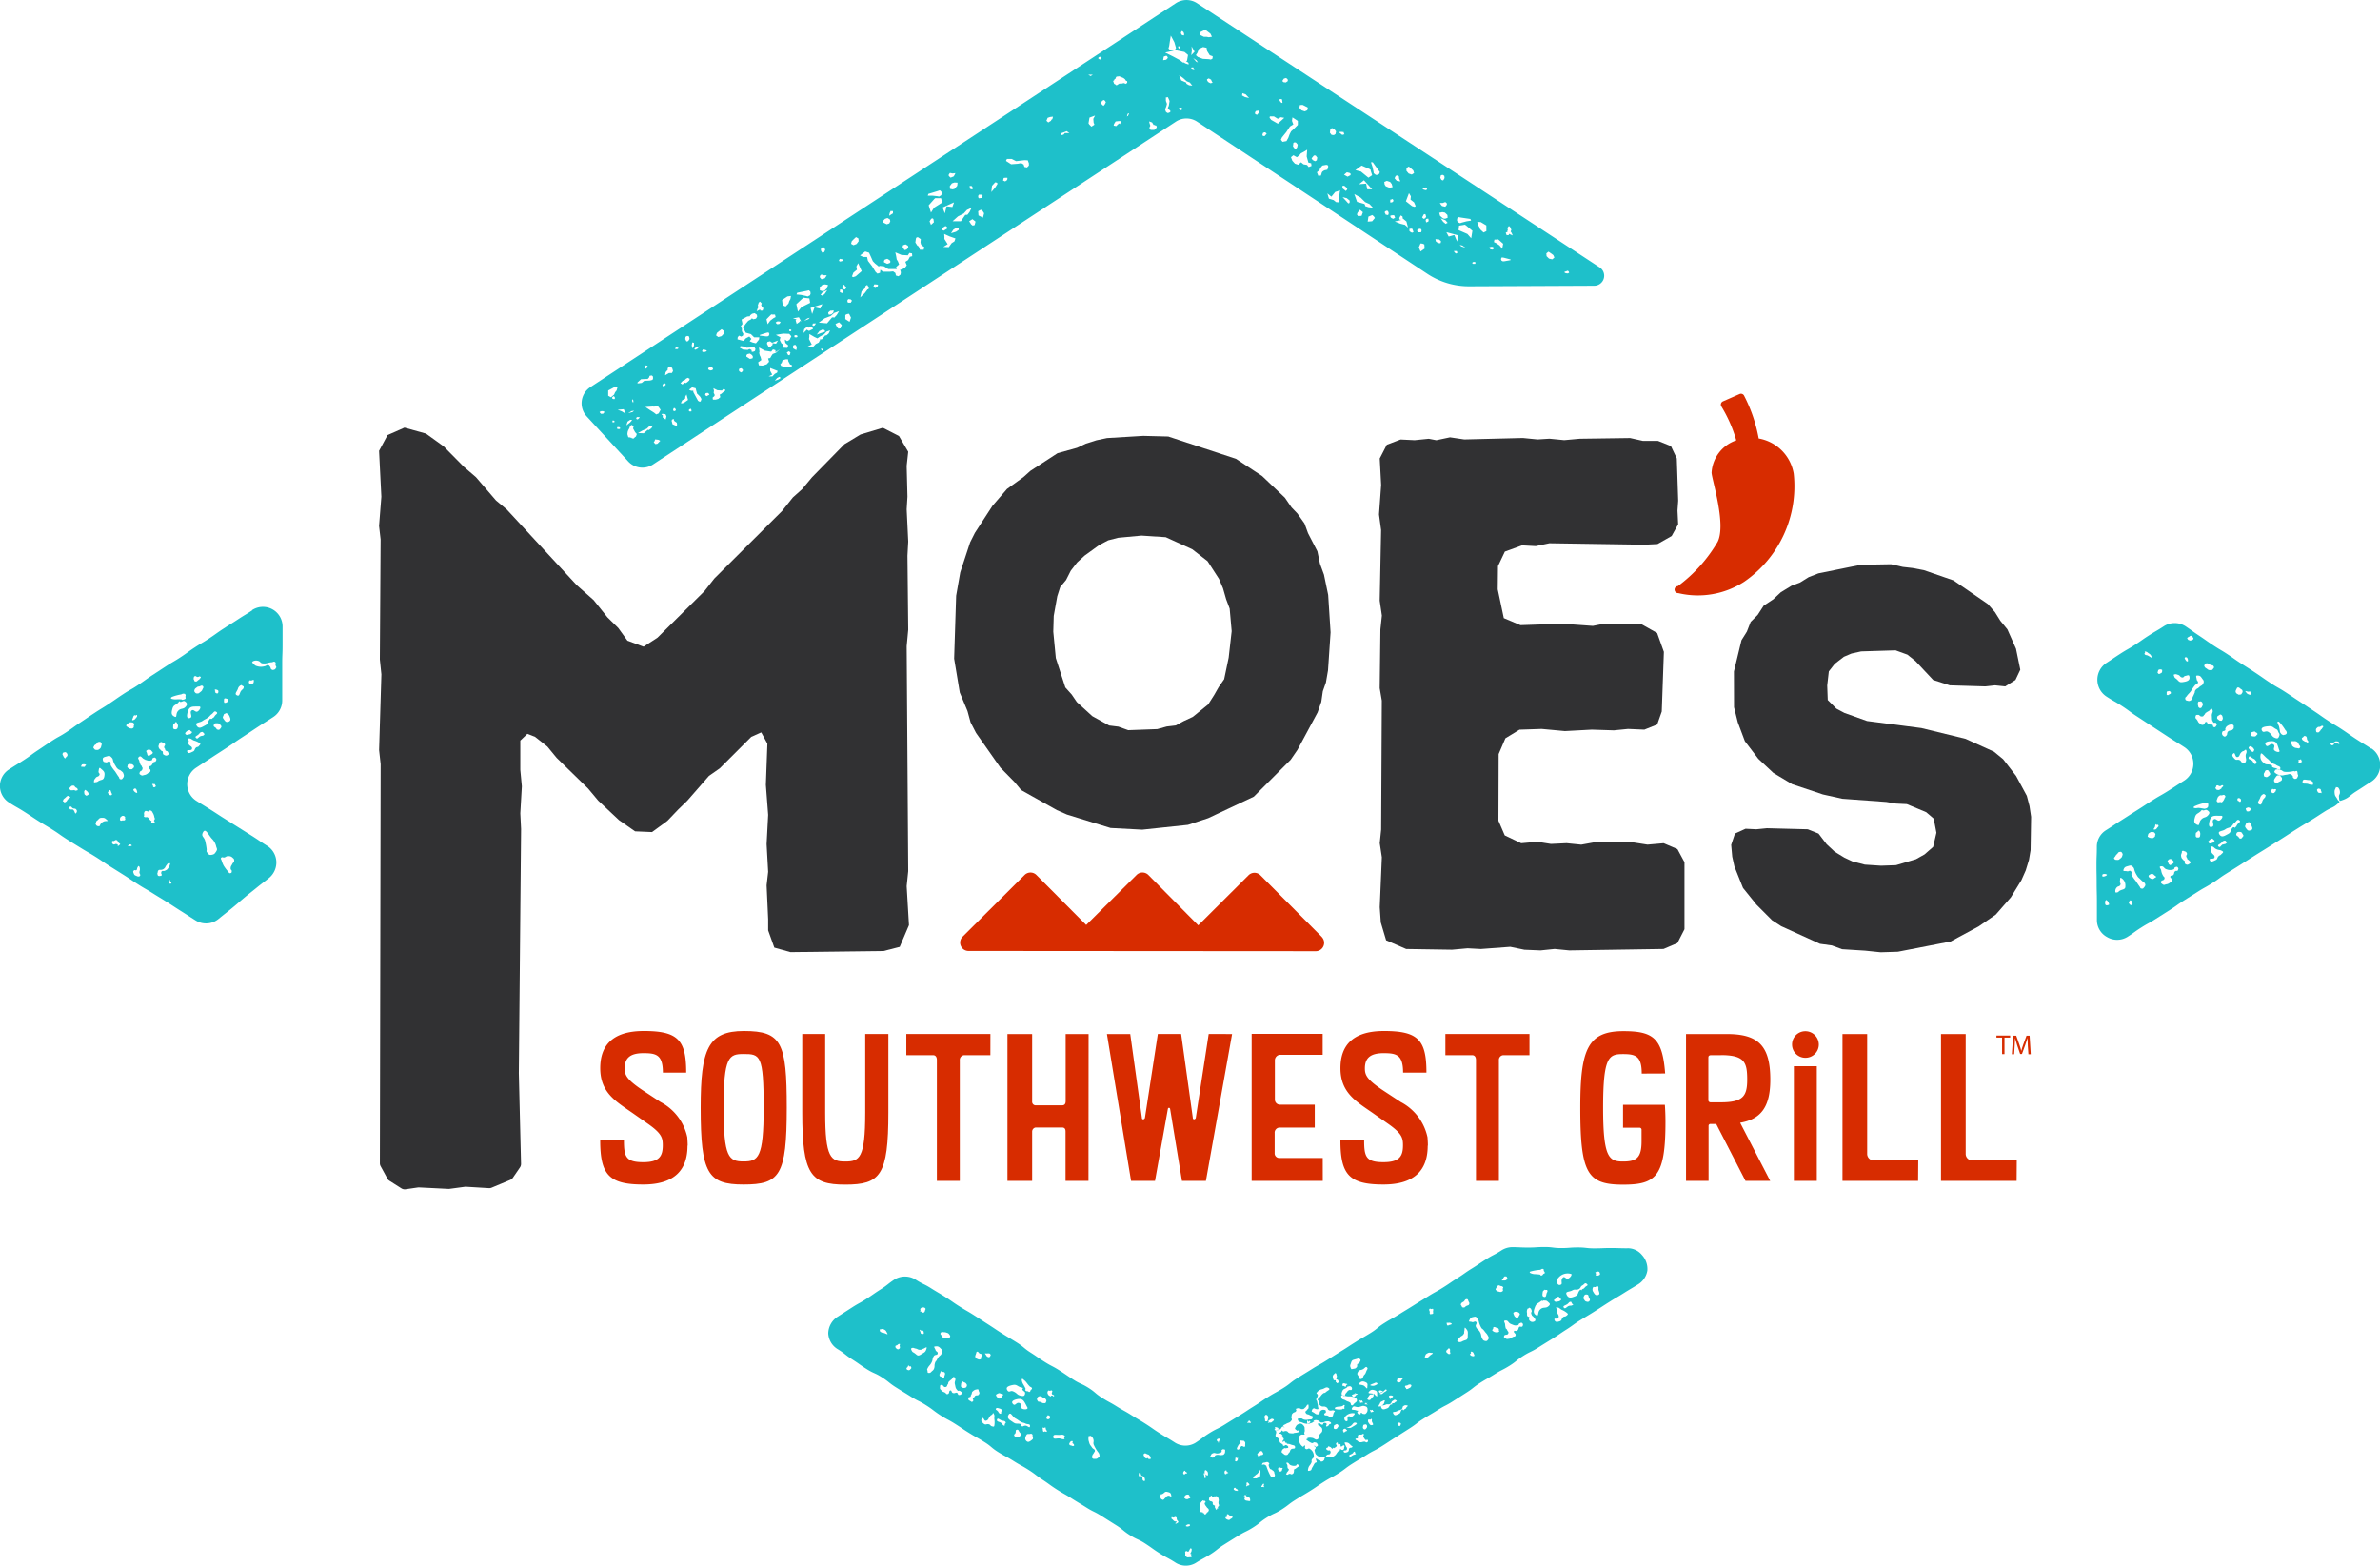 <svg id="Group_177" data-name="Group 177" xmlns="http://www.w3.org/2000/svg" width="67.47" height="44.388" viewBox="0 0 67.47 44.388">
  <path id="Path_137" data-name="Path 137" d="M366.526,251.508l-.119-.574-.114-.311-.073-.351-.265-.513-.1-.275-.2-.282-.168-.175-.189-.275-.644-.613-.741-.488-1.92-.633-.708-.018-1.027.062-.3.063-.3.095-.251.118-.552.153-.769.5-.2.179-.465.335-.41.476-.5.769-.135.269-.279.848-.117.665-.057,1.783.16.961.219.525.087.32.155.3.691.985.4.407.189.229,1.013.568.284.125,1.236.381.9.048,1.294-.137.574-.189,1.294-.61,1.044-1.045.193-.281.571-1.062.105-.3.043-.3.088-.249.059-.342.073-1.077Zm-4.319,3.7-.258.031-.269.074-.822.03-.278-.1-.264-.033-.476-.264-.439-.4-.146-.214-.18-.2-.27-.834-.072-.747.013-.448.1-.556.084-.262.166-.2.132-.261.181-.235.212-.194.414-.3.255-.134.287-.073.658-.061.685.045.752.342.435.339.323.5.114.267.089.31.1.266.057.64-.085.75-.128.612-.155.223-.129.226-.169.265-.436.354-.26.121Z" transform="translate(-328.874 -234.643)" fill="#313133"/>
  <path id="Path_138" data-name="Path 138" d="M491.165,279.774l-.29-.107-.336-.046-1.1-.5-.259-.168-.442-.443-.381-.473-.244-.61-.061-.275-.03-.335.107-.32.3-.137.305.015.3-.03,1.159.03.305.122.229.3.229.214.275.168.229.107.351.091.458.03.427-.015.564-.168.244-.137.244-.214.092-.4-.076-.4-.214-.183-.549-.229-.305-.015-.275-.046-1.251-.091-.549-.122-.869-.29-.534-.32-.427-.4-.381-.5-.2-.534-.107-.427L488.1,271.9l.214-.885.153-.244.107-.275.2-.2.168-.259.275-.183.214-.2.3-.183.244-.092.244-.152.275-.107,1.205-.244.854-.015.336.076.275.031.32.061.839.29.976.671.2.229.153.244.2.244.244.549.122.595-.137.29-.29.183-.29-.03-.274.03-1.007-.03-.473-.153-.5-.534-.229-.183-.336-.122-.976.03-.275.061-.214.091-.259.2-.168.214-.046.4.015.412.244.244.229.122.641.229,1.541.2,1.251.305.808.366.259.213.366.473.305.564.076.29.046.305-.015.946-.046.275-.092.3-.122.275-.3.488-.427.488-.488.336-.793.427-1.495.29-.488.015-.442-.046Z" transform="translate(-438.945 -252.865)" fill="#313133"/>
  <path id="Path_139" data-name="Path 139" d="M428.142,260.96l.151.506.569.247,1.3.02.44-.04.376.02.835-.062.4.083.457.019.4-.041.414.041,2.674-.041.393-.168.2-.391v-1.9l-.2-.371-.39-.167-.459.04-.395-.062-1.028-.019-.454.082-.416-.042-.444.021-.385-.061-.458.041-.466-.222-.179-.416.006-1.89.191-.447.4-.244.628-.021.659.061.763-.041.626.02.4-.04.463.02.365-.146.129-.368.06-1.691-.191-.534-.431-.243h-1.182l-.21.041-.863-.062-1.188.041-.473-.2-.172-.815.007-.659.195-.411.486-.177.391.021.385-.081,2.7.041.366-.019.4-.227.185-.333-.019-.388.02-.279-.04-1.2-.166-.35-.37-.148-.429,0-.358-.08-1.426.02-.442.04-.42-.041-.335.021-.417-.041-1.66.041-.406-.06-.388.082-.214-.041-.4.04-.4-.019-.39.149-.2.388.04.754-.061.835.06.441-.04,2,.062.424-.042.395-.02,1.662.06.354-.019,3.656-.04.385.06.4-.06,1.416Z" transform="translate(-388.998 -234.81)" fill="#313133"/>
  <path id="Path_140" data-name="Path 140" d="M258.385,266.893l-.2-.366a.176.176,0,0,1-.021-.084l.022-11.312-.044-.4.065-2.146-.044-.425.022-3.4-.044-.383.065-.829-.065-1.3.24-.446.48-.212.611.17.5.361.567.574.349.3.567.659.305.255,1.984,2.146.48.425.392.489.305.3.261.361.458.17.393-.255,1.33-1.318.284-.361,1.919-1.913.305-.383.262-.234.283-.34.916-.935.458-.276.632-.191.458.234.262.446-.044.4.022.871-.022.361.044.914-.022.4.022,2.1-.044.468.044,6.376-.044.425.065,1.105-.262.616-.458.117-2.639.032-.458-.128-.175-.489v-.319l-.044-.957.044-.383-.044-.786.044-.829-.065-.85.043-1.169-.174-.319-.283.127-.894.893-.305.213-.611.7-.262.255-.305.319-.436.319-.48-.021-.458-.319-.589-.553-.284-.34-.894-.872-.262-.319-.349-.276-.218-.085-.2.191v.829l.044.468-.044.765.022.446-.064,6.9a.168.168,0,0,0,0,.022l.063,2.571a.177.177,0,0,1-.031.1l-.2.292a.175.175,0,0,1-.078.063l-.525.219a.178.178,0,0,1-.079.013l-.64-.039a.2.2,0,0,0-.034,0l-.447.06h-.032l-.817-.041a.179.179,0,0,0-.034,0l-.354.052a.176.176,0,0,1-.12-.025l-.342-.217a.176.176,0,0,1-.061-.065" transform="translate(-247.395 -233.467)" fill="#313133"/>
  <path id="Path_141" data-name="Path 141" d="M200.822,276.187c-.2.133-.206.126-.408.259s-.205.128-.408.261-.2.141-.4.274-.208.124-.41.256-.2.144-.4.276-.209.123-.411.255l-.406.265c-.2.133-.2.143-.4.276s-.211.12-.413.253-.2.138-.4.271-.206.127-.409.26-.2.135-.4.268-.2.144-.4.277-.212.118-.415.251-.2.134-.4.267-.195.146-.4.279-.207.127-.41.26a.556.556,0,0,0,.005.948c.2.128.209.12.411.248s.2.133.4.261.206.124.409.252.2.14.4.268.2.125.408.254.209.12.412.248.2.136.4.264l.406.255c.2.128.2.134.4.262s.208.121.411.249.206.125.409.253.2.131.405.26.2.131.405.259a.559.559,0,0,0,.654-.04c.179-.146.181-.143.36-.289s.176-.149.355-.3.18-.145.359-.291.184-.14.363-.286a.568.568,0,0,0,.2-.475.557.557,0,0,0-.267-.436c-.2-.126-.2-.133-.395-.259l-.4-.252-.4-.251c-.2-.126-.2-.13-.4-.257s-.2-.123-.4-.249a.558.558,0,0,1-.007-.943l.436-.287c.218-.143.22-.141.438-.285s.214-.149.433-.292.217-.145.436-.289.221-.14.44-.283a.559.559,0,0,0,.254-.468c0-.262,0-.262,0-.524s0-.262,0-.524.01-.262.01-.525,0-.262,0-.525a.557.557,0,0,0-.865-.464m-.874,7.019c.029-.03.047,0,.088-.007.057-.016.051-.04.11-.037a.148.148,0,0,1,.125.045c.04.033.046.042.043.093s-.028.035-.049.078c-.031.064-.049.062-.051.133,0,.046.039.039.033.084s-.012.042-.045.049-.029-.013-.051-.03-.014-.019-.029-.04a1.1,1.1,0,0,1-.108-.149.806.806,0,0,1-.056-.144c-.016-.039-.033-.051-.008-.077m-.266-.536a.446.446,0,0,1,.123.23c.023.061.032.073,0,.127-.046.07-.055.085-.138.1-.066.008-.077-.01-.117-.063s-.008-.053-.018-.109a1.931,1.931,0,0,0-.041-.223c-.031-.122-.121-.127-.064-.239.073-.144.149.064.258.181m.353-3.979c.031-.012.038,0,.069.007s.031.01.039.037,0,.017-.012.036,0,.013-.013.018c-.039.015-.041.03-.082.022-.018,0-.008-.022-.014-.039s0-.019,0-.039,0-.034.014-.042m-.272-.25c.013-.016.026,0,.047,0s.012,0,.022.009.025.007.027.025.01.039-.013.062-.025.01-.049,0-.018-.013-.029-.03.012-.012.008-.024-.027-.028-.014-.044m-.567-.382c.038-.01.039.022.078.023s.049-.034.079-.006,0,.029-.021.059-.012.017-.03.028c-.041.025-.04.052-.087.047s-.03-.029-.05-.06,0-.018,0-.038,0-.045.031-.053m.229.285c.029.034,0,.054-.016.095s-.033.05-.079.086c-.023.018-.025.024-.054.024s-.047.005-.072-.024-.031-.041-.018-.079.031-.044.071-.075.037-.008.073-.023.066-.039.1,0m-.112.57c.072,0,.015.109-.048.143s-.106-.079-.171-.025.054.184-.047.21-.083-.087-.059-.174c.049-.179.145-.148.325-.153m-1.128,1.046c.005-.02.012-.022.03-.033s.02-.008.039,0c.045.019.065,0,.086.048s-.021.047-.02.093c0,.028.016.026.025.053s0,.024.009.036c.037.032.057.011.077.055s.023.059-.01.08-.062.018-.108-.009-.017-.037-.034-.08c0-.008,0-.015-.006-.021s-.023,0-.036-.017c-.034-.041-.049-.035-.069-.084s0-.064.017-.121m-.357.2c.029-.025.039-.023.078-.019s.039.013.066.044.032.027.021.053-.029.028-.062.049-.034.042-.059.026c-.045-.03-.024-.052-.049-.1-.014-.026-.015-.037,0-.054m-.048.264c.09.022.093.042.183.018.04-.01.009-.048.047-.066s.052-.022.078.007.019.047,0,.081-.035.007-.063.033-.023.047-.06.087-.07.006-.082.051.06.049.054.1-.033.043-.073.073a.182.182,0,0,1-.1.049c-.053.012-.057.026-.1,0s-.046-.034-.031-.078.055-.025.073-.079,0-.045-.015-.086-.028-.025-.039-.059a.47.47,0,0,1-.031-.092c-.011-.056-.057-.072-.017-.113.068-.07.088.047.183.069m-.342-1.2a.11.11,0,0,1,.036-.058c.009-.009.012.01.025.011s.035-.031.046-.013.009.039-.012.064c-.043.05-.042.065-.105.081-.038.01,0-.049.011-.085m.115,2.128c.007.037-.054.008-.079-.02s-.046-.052-.013-.075c.059-.04.079.029.092.095m-.835-1.025c.056-.017.071,0,.113.043s.026.067.055.133a.608.608,0,0,0,.06.111.22.22,0,0,0,.055.073c.042.038.056.022.1.061s.049.035.064.087a.1.1,0,0,1-.017.112c-.021.033-.033.043-.071.035s-.025-.033-.046-.063c-.058-.079-.053-.082-.109-.163a1.174,1.174,0,0,1-.114-.159c-.027-.05.016-.075-.029-.111s-.06.028-.113.017-.071-.006-.085-.057c-.025-.094.049-.092.139-.12m-1.277-.082c.013-.025.027-.021.054-.026s.029-.006.047.014.033.03.031.067-.018.03-.038.057-.007.026-.025.031-.016-.006-.025-.015c-.025-.026-.019-.029-.036-.06s-.023-.038-.008-.066m.056,1.392c-.018.008-.019-.02-.038-.027s-.025.009-.02,0c.019-.046.012-.057.053-.086.061-.045.072-.094.137-.056s-.027.05-.058.1a.113.113,0,0,1-.074.068m.235.208c-.024-.017-.026,0-.055-.005s-.038,0-.044-.034,0-.048.028-.05.031.03.065.048.067,0,.094.034a.07.07,0,0,1,0,.1c-.037.056-.033-.055-.088-.092m.068-.539c-.018,0-.019-.019-.038-.018s-.009.008-.022.006c-.047-.006-.064.018-.095-.018s-.014-.046.01-.073.038-.044.084-.041.033.027.064.049.045.015.059.054-.025.032-.063.041m.161-.686c-.007-.011.007-.017.013-.029s0-.027.023-.03a.131.131,0,0,1,.1.01c.012.006,0,.016-.013.026s-.007.024-.025.031-.032,0-.061,0-.03,0-.041-.013m.172.828c-.024.009-.032,0-.053-.018s-.021-.019-.023-.046-.014-.047.009-.078.026-.011.042,0c.04.035.049.034.068.084.011.031-.015.044-.043.055m.2-1.406c.019-.034.033-.024.061-.051s.024-.052.071-.06.052,0,.073.032.009.043,0,.081-.011.057-.051.088a.1.1,0,0,1-.093.025c-.04,0-.039-.01-.066-.04s-.01-.042.009-.075m-.007,1.018c0-.059.014-.062.049-.11s.078-.023.107-.083c.021-.044-.035-.051-.026-.1s.012-.126.052-.09c.094.084.135.1.112.229s-.089.079-.182.145c-.031.022-.034.015-.072.023s-.043,0-.042-.016m.27,1.133a.214.214,0,0,0-.088.08c-.011.014,0,.017-.014.031s-.007.022-.019.02c-.047-.006-.058,0-.085-.035s-.011-.044,0-.089c0-.018.006-.019.02-.03.066-.052.057-.084.141-.086s.092.014.157.071c.04.036-.06.009-.107.037m.222-.754c-.015.015-.027.006-.047,0s-.025-.014-.04-.038-.014-.017-.013-.037.006-.012.016-.021.022-.053.047-.041.02.045.041.084.014.035,0,.054m.232,1.408c-.006.006,0,.006-.011.012s-.02.026-.044.019.016-.012,0-.026-.021-.021-.049-.025-.049.028-.082.008-.034-.035-.031-.074.019-.012.044-.019c.04-.011.043-.037.083-.025s.025.039.054.069.031.017.048.045c.006.011-.008.007-.017.016m.149-.7c-.025.022-.036.007-.069.012s-.033.017-.055,0-.015-.025-.011-.053a.05.05,0,0,1,.024-.047c.025-.022.027-.03.06-.03s.031.008.052.027,0,.018.005.038.015.038-.005.056m.048-2.7c.014-.036.028-.032.061-.052s.034-.024.072-.02.048,0,.074.032.007.03,0,.058.007.046-.018.067-.039.02-.078.015-.048-.018-.093-.046c-.027-.017-.032-.027-.022-.054m.145,3.428c-.03.015-.034.009-.067.011s-.043.008-.032-.007a.078.078,0,0,1,.064-.044c.018,0,.019.009.034.02s.009.015,0,.019m-.019-2.167c-.052-.007-.054-.018-.094-.053-.015-.013,0-.019,0-.039s0-.03.014-.041a.081.081,0,0,1,.075-.015.094.094,0,0,1,.075.029c.02.018.018.025.02.051s-.009.015-.023.031c-.026.033-.032.04-.07.035m.249,3.036c-.046.013-.055,0-.1-.017s-.051-.029-.07-.08c-.013-.034-.014-.045.012-.07s.045.01.071-.01.008-.041.029-.072.013-.052.038-.038.028.036.031.081-.009.042-.013.086c0,.009,0,0,0,.008s0,.005,0,.014c.008.024.013.021.02.047s0,.043-.024.051m.445-1.553c0,.009-.007.011-.013.018s-.009.02-.029.023-.036.012-.057-.007.007-.026,0-.045-.014-.006-.023-.015-.019-.022-.041-.042-.015-.035-.044-.052-.058.011-.1-.016c-.017-.011,0-.026,0-.046a.082.082,0,0,0,0-.017c0-.013-.01-.008-.007-.02.013-.044,0-.049.039-.079.014-.012.014,0,.033,0s.01.007.023.006.017.009.036.009.008-.024.021-.027a.046.046,0,0,1,.044,0c.037.018.033.024.054.061a.308.308,0,0,1,.045.121c.007.027.016.028.013.056s-.021.024-.021.05.016.009.019.021m.021-.992c-.018.019-.026.026-.051.018s-.011-.023-.021-.047-.024-.02-.018-.039.015,0,.028,0,.024-.011.04,0,.012.02.024.037.011.024,0,.037m.25,2.384c-.03.015-.043-.01-.068.011s-.017.025-.021.051.021.031.013.059-.014.019-.034.022-.032.009-.057,0-.016-.017-.024-.036a.055.055,0,0,1,0-.054c.01-.035,0-.049.029-.071s.053,0,.1-.016a.133.133,0,0,0,.067-.041c.032-.033.02-.041.049-.076s.026-.051.075-.07c.019-.007.017,0,.034.016s.007,0,0,.01a.285.285,0,0,1-.051.113c-.039.06-.048.054-.111.086m.191.352c-.008.011-.016.007-.029.007s-.02,0-.032-.014-.018-.016-.017-.036.009-.016.02-.031.008-.026.021-.022,0,.023.008.033.018.011.03.028.01.021,0,.035m.02-5.286a1.326,1.326,0,0,1,.264-.072c.037-.012.034-.023.072-.02s.034,0,.049.027,0,.03,0,.058.015.035,0,.055-.034.022-.07.031-.023-.008-.049-.011a1.25,1.25,0,0,0-.144,0,.363.363,0,0,1-.131-.016c-.03-.009-.016-.039.008-.05m.078.914c-.053-.011-.04-.053-.039-.108s.021-.035.048-.067c.012-.014.009-.029.028-.029s.022.009.03.028c.019.044.032.046.028.094-.006.065-.039.093-.095.081m0-.357c-.1-.046-.09-.111-.063-.218.032-.123.085-.094.173-.186.013-.014.008-.024.027-.029s.014.015.027.016c.067,0,.085-.051.138-.011s.066.077.027.13c-.084.113-.154.037-.24.149-.061.079-.012.185-.088.15m.323.436a.162.162,0,0,1,.1-.054c.019-.006.017.009.031.024s.052.023.037.044c-.038.053-.053.045-.117.061a.053.053,0,0,1-.064-.014c-.022-.019-.005-.043.013-.061m.365.4c-.03.036-.053.012-.085.045-.05.051-.02.081-.085.11s-.134.076-.161,0,.127-.006.137-.081-.073-.066-.107-.149c-.013-.03.015-.035.014-.068s-.05-.073-.01-.075c.085-.005.079.027.158.059a.574.574,0,0,1,.164.074c.041.028,0,.049-.025.084m.043-.279c-.061.027-.075.093-.123.048s.027-.057.071-.1.036-.057.09-.069c.032-.007.035.011.058.034s.025.024.013.04c-.032.047-.056.024-.108.047m.31-.491c-.021,0-.028-.018-.042,0-.075.084-.03.129-.13.181s-.179.114-.243.012.077-.078.164-.138.084-.041.161-.1c.056-.039.044-.051.1-.091s.069-.107.131-.064-.014.063-.048.12-.04.034-.073.071c-.009.009-.007.007-.02.007m.237.294c-.017.024-.034.016-.063.01s-.022-.016-.04-.039c-.034-.042-.079-.036-.066-.088s.044-.056.1-.053.061.015.1.06,0,.067-.026.109m.239-.213c-.069.025-.089-.014-.132-.073s-.019-.061,0-.119c.007-.027.014-.025.04-.036s.032-.023.056-.006a.169.169,0,0,1,.077.1c.031.067.024.113-.037.135m.361-.88c-.053.071-.04.169-.12.131s-.009-.094.025-.179a.154.154,0,0,1,.085-.106c.022-.014.028.006.051.019s.03.008.03.026c0,.063-.031.06-.069.109m.333-.209a.061.061,0,0,1-.053.024c-.033,0-.043,0-.055-.027a.059.059,0,0,1,.01-.076c.013-.017.025,0,.046,0s.042-.029.07-.012-.005.026,0,.047,0,.026-.013.04m.644-.432a.074.074,0,0,1-.061.052c-.037.011-.043.006-.072-.019s-.006-.035-.03-.063-.025-.044-.065-.049-.048.027-.1.033a.368.368,0,0,1-.191,0c-.086-.021-.079-.039-.147-.1-.01-.008-.01-.013,0-.025s.011-.02.031-.024a.2.2,0,0,1,.131-.006c.071.018.057.065.13.072.124.012.125-.023.249-.032.046,0,.06-.034.1-.007s0,.053.018.1.026.036.012.065" transform="translate(-193.671 -258.885)" fill="#1ec0ca"/>
  <path id="Path_142" data-name="Path 142" d="M557.824,282.4c-.2-.133-.207-.128-.411-.261s-.2-.139-.4-.272-.208-.126-.412-.26-.2-.14-.4-.273-.2-.135-.406-.269-.2-.135-.406-.269-.212-.12-.416-.254-.2-.138-.4-.272-.2-.132-.408-.265-.2-.138-.4-.271-.209-.125-.413-.259-.2-.14-.4-.273-.2-.142-.4-.276a.567.567,0,0,0-.615.007c-.2.13-.207.122-.409.251s-.2.139-.4.269-.208.12-.41.25-.2.134-.4.264a.57.57,0,0,0-.008.95c.221.145.23.131.451.276s.212.158.433.3l.442.29.443.29c.221.145.226.139.447.284a.565.565,0,0,1-.007.948c-.222.14-.219.143-.441.284s-.228.13-.45.27-.219.144-.441.284-.221.142-.443.283-.219.146-.441.286a.549.549,0,0,0-.259.468c0,.259-.01.259-.01.518s.005.259.005.518.007.26.007.519,0,.26,0,.519a.547.547,0,0,0,.29.487.558.558,0,0,0,.573-.005c.2-.127.193-.139.393-.266s.208-.115.408-.242l.4-.254c.2-.127.194-.138.394-.265l.4-.253c.2-.127.207-.116.408-.243s.193-.14.393-.266.2-.124.4-.251l.4-.255c.2-.127.2-.123.4-.25s.2-.125.4-.252.2-.132.4-.258.2-.121.405-.248.2-.129.4-.256.232-.089.4-.252c.034-.033-.024-.046-.044-.088-.041-.086-.071-.078-.08-.173s.006-.091.039-.173c0-.012.016.005.029.007s.023-.011.034.007a.193.193,0,0,1,.047.122c.006.073-.036.073-.027.145s0,.122.059.1c.239-.078.215-.127.427-.261s.21-.138.423-.272a.549.549,0,0,0,.259-.467.556.556,0,0,0-.246-.478m-6.346-2.637c-.045-.017-.056,0-.088-.04-.013-.015.012-.021.014-.041s-.02-.031-.007-.031a.131.131,0,0,1,.093.039c.062.044.071.04.1.109s-.056-.015-.115-.036m.35.518c-.027.013-.036.007-.055-.016s-.008-.027,0-.052,0-.036.028-.047.042-.011.078,0c.02.007.014.014.013.035,0,.054-.016.055-.064.079m.234,5.286c.029-.025.032-.035.07-.031s.041.015.067.045.03.028.02.055-.028.031-.06.051-.028.029-.053.013c-.044-.03-.029-.042-.053-.089-.012-.023-.01-.026.01-.043m-1.865.449c-.007-.011-.005-.012,0-.024s0-.028.025-.03a.131.131,0,0,1,.1.012c.012.006,0,.018-.011.027s-.014.01-.032.017a.145.145,0,0,1-.056.013c-.02,0-.019,0-.03-.015m.157.823c-.024.009-.029.011-.051,0s-.021-.021-.023-.048-.012-.047.012-.078.028-.013.043,0c.04.035.035.04.054.09.01.028-.007.028-.035.039m.216-1.39a.177.177,0,0,1,.048-.059c.034-.033.025-.051.072-.06s.052,0,.073.034.012.044,0,.082-.021.046-.061.077-.037.034-.085.032-.051,0-.077-.028.011-.045.03-.078m.1,1c-.031.022-.032.029-.07.031-.02,0-.033,0-.031-.023a.143.143,0,0,1,.034-.114c.039-.053.08-.021.108-.081.021-.044-.022-.048-.013-.1s0-.127.041-.091a.24.24,0,0,1,.114.226c.007.114-.09.081-.183.147m.37.379c-.015.015-.019.017-.039.01s-.025-.016-.04-.04a.046.046,0,0,1-.011-.038c0-.013,0-.014.013-.023s.018-.039.044-.027.024.033.043.074c.011.023.008.026-.01.044m.338-.485c-.021.033-.032.037-.07.03s-.029-.025-.05-.055c-.058-.079-.055-.081-.111-.161a1.182,1.182,0,0,1-.114-.16c-.027-.05.02-.078-.024-.114s-.057.013-.11,0-.121.009-.1-.041c.03-.089.067-.087.157-.114.056-.017.073-.006.114.035s.027.068.056.134a.608.608,0,0,0,.059.111.215.215,0,0,0,.057.069c.042.038.04.039.082.078s.054.026.082.073.009.065-.023.115m.111-1.493a.083.083,0,0,1,.049-.059.082.082,0,0,1,.074-.019c.04,0,.047,0,.074.034s.01.03.006.058,0,.035-.029.056-.031.027-.069.022a.162.162,0,0,1-.1-.031c-.024-.015-.014-.034,0-.061m.187,1.221c-.033.021-.033.036-.071.031s-.053-.016-.092-.051c-.015-.013-.015-.019-.01-.039s.011-.02.029-.031.033-.026.071-.022.035.014.066.041.033.012.041.037-.015.023-.033.034m.089-1.446c-.043.05-.043.079-.108.075-.039,0,.01-.04.023-.077s0-.041.022-.065.016.012.029.012.021-.014.038,0,.017.033,0,.058m.479,1.258c-.039.038-.01.06-.046.1s-.073,0-.085.047.055.048.049.1-.027.047-.067.078a.184.184,0,0,1-.1.042c-.053.012-.056.031-.1,0s-.058-.039-.043-.082.074-.019.092-.073-.013-.042-.033-.083a.367.367,0,0,1-.058-.156c-.011-.056-.073-.1-.017-.114.1-.021.084.063.179.086a.266.266,0,0,0,.185,0c.04-.01.01-.044.048-.061s.052-.023.077.006.016.045,0,.08-.043,0-.071.025m.4-.21c-.046.029-.06.038-.107.011s-.01-.047-.027-.089c0-.008-.009,0-.016-.01a.127.127,0,0,1-.03-.026c-.034-.041-.043-.037-.054-.09s0-.056.018-.113c.005-.02-.006-.033.011-.044s.028-.008.047,0c.045.019.061.012.082.056s-.015.047-.014.092c0,.028.012.026.022.052s0,.02.012.032a.435.435,0,0,1,.072.062c.026.03.018.045-.015.066m3.231-3.6c.013-.016.014-.022.034-.021s.035,0,.052.026.006.036.018.074.046.038.029.075-.03-.007-.063-.012-.021,0-.037-.01c-.037-.03-.053-.021-.073-.064s.018-.039.042-.068m-.275.126a.122.122,0,0,1,.1.025c.032.021.026.03.042.065s.055.05.032.09-.048.02-.093.014a.173.173,0,0,1-.107-.045c-.025-.016-.019-.019-.029-.047s-.034-.039-.025-.077.042-.025.082-.025m-.411-.541a1.3,1.3,0,0,1,.164.217c.023.031.032.026.041.064a.047.047,0,0,1-.012.055c-.018.022-.026.015-.053.024s-.025.011-.049,0-.033-.015-.054-.046a.088.088,0,0,1-.021-.046,1.286,1.286,0,0,0-.025-.141c-.018-.064-.039-.06-.044-.127,0-.026.034-.02.052,0m-.308.116c.127-.01.12.038.235.092.017.008.015.012.025.028a.058.058,0,0,1,.011.022c.019.064.056.064.035.127s-.042.089-.1.069c-.134-.043-.094-.109-.216-.179-.072-.042-.13.043-.172-.029-.058-.1.076-.122.187-.13m.305.687c.025.067-.089.048-.141,0s.041-.126-.031-.171c-.088-.055-.156.108-.213.022s.055-.11.146-.114c.183-.009.175.1.238.266m-.348.223c.076.056.062.071.139.127.055.04.065.021.121.061s.133.034.112.107-.071-.006-.136-.02a.208.208,0,0,1-.093-.034c-.011-.006.005-.011,0-.023s-.009-.02-.028-.028c-.1-.044-.134.011-.215-.068a.212.212,0,0,1-.084-.229c.008-.1.1.045.184.107m-.539-1.891c.033,0,.037-.013.067,0,.012.006-.005.017,0,.029s.038.023.025.039-.035.024-.065.012c-.061-.024-.06-.031-.1-.084-.023-.031.034,0,.073,0m.035,1.566c.016-.02.026-.02.049-.009.051.025.05.03.083.075.012.017.009.022,0,.04s-.012.044-.038.036c-.063-.019-.053-.036-.1-.084-.023-.024-.016-.033,0-.059m-.064,1.732c.031-.012.034-.017.066-.006s.032.012.04.039-.005.017-.014.036,0,.016-.012.02a.1.1,0,0,1-.081.007c-.017,0-.008-.01-.013-.027s-.019-.018-.018-.038.013-.023.032-.031m-.289-3.38c.012-.026.016-.035.044-.034s.037.015.067.039.046.02.054.057,0,.044-.023.079-.019.021-.047.026-.033.009-.061-.009-.043-.017-.058-.052,0-.058.024-.106m-.32,1.166c.007-.019-.009-.025,0-.042.028-.046.025-.052.072-.078a.179.179,0,0,1,.112-.03c.021,0,.023,0,.039.017s.016.014.014.035c0,.048.008.054-.027.088s-.038.017-.081.033a.109.109,0,0,0-.05.023.046.046,0,0,0-.02.027c-.018.045,0,.057-.031.091s-.052.038-.082.014a.087.087,0,0,1-.035-.108c.009-.045.041-.023.078-.05.008-.006.007-.011.01-.019m-.117,2.437c.072,0,.016.1-.047.133s-.106-.08-.171-.026.052.182-.048.208-.087-.087-.062-.175c.05-.176.148-.135.328-.141m-.149-.812c.011-.027,0-.042.034-.049s.038.02.077.021.056-.045.086-.017-.019.033-.035.062,0,.021-.023.032c-.04.025-.038.037-.085.032s-.037-.01-.061-.038,0-.025.008-.044m.112.426c-.039,0-.053.02-.078-.009s-.014-.043,0-.081.015-.054.054-.085.038-.014.076-.018.058-.029.088.006.007.043-.012.084a.227.227,0,0,1-.064.1c-.021.021-.034,0-.063,0m-.018-2.464c.021-.015.028-.023.05-.01s.034.026.042.064.012.046-.008.081-.024.025-.052.024-.036-.01-.066-.035-.027-.016-.029-.046c0-.054.02-.048.063-.079m-.394-1.449c.029-.026.037-.019.075-.012s.033.021.068.039.067,0,.09.04,0,.048-.022.08-.032.028-.072.028-.05,0-.091-.032-.048-.022-.072-.063,0-.053.026-.08m.008,1.388a.461.461,0,0,1,.082-.051c.049-.028.065-.1.095-.055.051.084-.015.1-.006.193s-.009.1.042.18c.023.035.051-.009.079.022s.027.036.008.07-.031.053-.07.044-.012-.05-.046-.067-.057.005-.107-.016-.025-.068-.071-.064-.027.069-.08.081-.057-.01-.1-.039-.038-.043-.068-.091-.06-.044-.05-.1.028-.05.074-.051.042.046.1.046.043-.016.076-.048.015-.035.043-.057m-.22-.208a.125.125,0,0,1,.006-.1c.008-.019.02-.01.04-.011s.027-.011.043,0a.083.083,0,0,1,.041.066c.009.039,0,.039-.018.076s-.007.026-.032.037-.022.013-.041,0c-.035-.016-.031-.032-.039-.07m-.252-1.948c.027-.018.028-.029.061-.024s.026.016.04.04.027.03.014.052-.03.028-.065.038-.032,0-.064-.01-.015-.007-.025-.023-.021-.011-.017-.024c.009-.034.026-.029.056-.049m-.119.592c.008-.01.01-.009.023-.008s.028,0,.037.014a.13.13,0,0,1,.021.1c0,.013-.017,0-.029,0s-.014-.01-.026-.025a.149.149,0,0,1-.03-.049c-.009-.018-.008-.018.005-.034m-.457,1.053c-.021.015-.027.021-.05.01s-.013-.019-.013-.04-.006-.035.012-.057.022,0,.042-.01.011-.006.023,0,.031.006.039.033c.012.043-.015.039-.052.064m.387-.354c-.113.016-.105-.042-.2-.108-.031-.023-.028-.029-.042-.065-.008-.019-.017-.037,0-.043.057-.016.062-.006.119.012s.047.064.113.072c.048.006.039-.037.087-.044s.1-.044.114.009c.034.126-.071.15-.2.168m.3.408c-.022.05,0,.068-.048.1s-.058.03-.115.016c-.038-.009-.048-.019-.053-.057s.016-.036.038-.066c.057-.08.068-.072.126-.151a1.19,1.19,0,0,1,.111-.162c.038-.042.064-.014.083-.067s-.026-.044-.033-.1-.038-.109.015-.109c.094,0,.1.033.156.109a.092.092,0,0,1,.011.12c-.031.065-.059.048-.111.1s-.061.029-.1.078-.013.046-.032.088-.022.052-.045.1m.046,3.11a1.312,1.312,0,0,1,.258-.086c.037-.012.035-.022.073-.019a.048.048,0,0,1,.049.029c.015.024.006.03.006.058s0,.027-.014.047-.025.027-.061.036a.088.088,0,0,1-.05.005,1.322,1.322,0,0,0-.142-.022c-.067,0-.069.017-.134,0-.026-.007-.008-.039.016-.05m.076.891c-.053-.011-.046-.042-.044-.1s.023-.036.05-.068c.012-.014.01-.027.029-.027s.024.008.033.026a.134.134,0,0,1,.013.094c0,.06-.024.082-.08.071m0-.356c-.1-.046-.1-.1-.07-.208.032-.123.086-.1.174-.187.013-.014.01-.023.028-.027s.014.012.026.013c.067,0,.077-.038.13,0s.071.065.032.117c-.084.113-.14.048-.226.159-.058.074-.018.166-.094.131m.327.456c.04-.04.038-.049.091-.065.019-.006.019.01.033.025s.051.024.035.046c-.038.053-.052.048-.116.064-.032.008-.031-.005-.056-.027s-.005-.024.013-.043m.348.382c-.03.036-.042.021-.074.054-.05.051-.021.081-.086.11s-.134.074-.162,0,.124-.007.135-.081-.058-.071-.093-.154c-.013-.03.006-.03.006-.063s-.054-.086-.014-.089c.085-.005.078.045.157.078s.1.009.173.06c.038.026-.011.051-.041.086m.047-.283c-.061.027-.072.106-.121.061s.028-.06.071-.1.037-.055.092-.067c.032-.007.037.009.06.032s.014.02,0,.035c-.038.043-.05.021-.1.044m.314-.491c-.021,0-.026,0-.039.011-.075.084-.031.129-.131.181s-.18.112-.244.01.076-.081.162-.14.093-.028.17-.083c.056-.039.038-.059.094-.1s.075-.121.137-.077-.027.071-.061.128a.256.256,0,0,1-.06.082c-.01.009-.015-.012-.028-.013m.107-.816c.014-.016.017-.01.038-.01s.013,0,.023.01.023.009.026.026.013.041-.01.064-.022,0-.047-.013-.02,0-.031-.019-.006-.007-.008-.02,0-.023.008-.038m.12,1.115c-.017.024-.025.026-.054.02s-.023-.018-.041-.04c-.033-.042-.078-.038-.064-.09s.044-.059.1-.056.052.025.085.071.005.052-.025.095m.094-2.136c-.022.041-.046.015-.089,0s-.028-.045-.07-.065c-.064-.031-.092.017-.141-.035s-.1-.1-.04-.153.042.112.116.1.049-.079.116-.138a.111.111,0,0,1,.055-.031c.038-.014.064-.062.079-.025.032.079-.021.085-.016.17s.033.1-.011.18m.15,1.92c-.068.025-.087,0-.131-.06s-.018-.062,0-.121c.007-.027.016-.024.042-.035s.034-.026.057-.008c.05.037.037.049.063.106s.032.1-.029.119m.152-1.9c-.009.018-.017.03-.035.02-.049-.03-.033-.048-.072-.09s-.126-.036-.1-.1.068.007.125.034.047.03.085.072c.022.025.01.031,0,.06m.028-.808c-.036.033-.034.054-.083.051s-.088,0-.095-.06.025-.059.077-.075.042.012.081.027c.017.007.015.009.026.024s.008.02-.007.033m.176,1.835c-.053.071-.032.179-.112.14s-.01-.1.024-.182a.154.154,0,0,1,.086-.105c.022-.014.029,0,.052.017s.018.009.015.027c-.01.061-.028.054-.065.1m.145-.653c-.04.033-.052.029-.1.014-.028-.008-.024-.023-.028-.052a.06.06,0,0,1,.011-.056c.029-.045.019-.074.072-.078s.052.024.083.071.007.065-.037.1m.19.443c-.021.019-.016.034-.045.036s-.045,0-.057-.029-.011-.046.012-.077.025,0,.045,0,.035-.015.064,0,0,.015,0,.035,0,.019-.018.033m.118-.285c-.057.03-.088.066-.129.016s-.016-.084.026-.144.048-.05.108-.054c.028,0,.023.021.042.042s.027.018.029.048c0,.063-.02.064-.076.093m.523-.144c-.017.035-.013.048-.05.059s-.045.005-.074-.021,0-.036-.028-.065-.025-.041-.066-.046-.049.012-.1.017c-.1.011-.1.035-.188.012a.26.26,0,0,1-.156-.083c-.01-.008,0-.021.01-.032s0-.034.024-.038a.2.2,0,0,1,.134.005c.071.018.059.049.131.056a.787.787,0,0,0,.247-.022s.005.011.008.01,0-.015.005-.014.007.013.016.014c.031,0,.044-.028.066-.006s.008.048.022.091.013.032,0,.061m.087-.4c-.029.015-.033.038-.062.024s0-.028,0-.054-.012-.027,0-.043.018.007.03,0,.015-.021.034-.013.006.015.013.035.02.012.018.025-.017.014-.033.023m.331.636a.274.274,0,0,1-.122-.023c-.084-.028-.171.021-.161-.067s.083-.05.174-.045c.068,0,.07.019.122.062.02.016,0,.023,0,.049s0,.023-.017.023m.225.229c-.021,0-.023.007-.041,0s-.029-.013-.039-.039-.027-.046,0-.068.043-.012.08,0c.02.007.006.017.014.037s.017.029.019.062-.01.009-.03.011m.039-1.818c-.009.016-.014.009-.026.023s0,.012-.011.021c-.035.031-.03.058-.077.058s-.046-.019-.051-.056,0-.048.036-.081.033-.013.071-.022.045-.039.084-.025-.008.047-.026.081m.367.4c-.029.008-.011.036-.036.052s-.031.025-.057.01-.035-.033-.018-.055.042-.006.078-.019.04-.038.087-.032.06.005.073.052c.018.066-.063-.024-.128-.007" transform="translate(-490.601 -261.175)" fill="#1ec0ca"/>
  <path id="Path_143" data-name="Path 143" d="M321.385,180.467l-11.411-7.488a.548.548,0,0,0-.6,0l-16.6,10.886a.548.548,0,0,0-.1.83l1.175,1.276a.549.549,0,0,0,.7.087l14.826-9.721a.548.548,0,0,1,.6,0l6.547,4.326a2.137,2.137,0,0,0,1.17.342l3.541-.016a.284.284,0,0,0,.153-.523m-4.037-1.381.038-.041.074.013.263.039.02.047-.129.02-.135.036-.048.017-.067-.029-.02-.047Zm-.461-1.228.049-.012.048.027.007.064-.034.061-.025.006-.032-.018-.031-.057Zm.054.785.071-.026.044.038,0,.039-.045.057-.091-.021-.027-.031-.037-.054Zm-.013.26.074.014.07.068.006.079-.071.026-.057-.006-.087-.076-.023-.086Zm-.463-.7.024.033.007.024-.033.021-.057-.012-.032-.018-.008-.024Zm-.554-.549.066-.043.071.06.056.051.023.073-.066.043-.088-.03-.063-.075Zm-.306.223.036-.015.054.021.009.075.035.074-.065-.008-.04-.01-.06-.071Zm-.065.689,0,.025-.022.027-.062.017-.007-.05.008-.039.025,0,.036-.016Zm-.9-.982.229.1.028.023,0,.025.041.124-.106.071-.213-.174-.157-.039Zm.3.674-.14,0-.033-.162-.2.016.138-.112Zm-.871-1.631.065.008,0,.025.018.037-.062.017-.1-.081Zm.03,1.53.05,0,.085.07-.008.039-.033.04-.1-.081Zm-.346-1.607.047-.029.068.033.046.06-.016.077-.047.029-.065-.008-.046-.06Zm-.864-.681.076-.006.068.033.082.044-.016.077-.072.031-.093-.031-.06-.071Zm-.452-.751.062-.017.043.035.007.05-.058.042-.065-.008-.028-.023,0-.025Zm-.117.579.025,0,.039.01.013.1-.025,0-.029-.023-.032-.048Zm-2.248-1.9.135-.065.146.112.043.088-.088.014-.064-.012h-.076l-.1-.049Zm-.253.407.085.151-.095.1.017-.126Zm-.292-.413.024-.025.04.037.015.038,0,.051h-.025l-.039-.012-.028-.05Zm-.062.417.012-.013.015.038,0,.025h-.025l-.012.013-.015-.038V174.2Zm-2.446.8-.062.039-.068-.04Zm-3.23,3.4h.065l.043.035-.022.034-.006.025-.081.009-.018-.029,0-.04Zm-.263-.246.04,0,.025.005.018.03,0,.064-.049-.01-.034-.02.007-.024Zm-.557-.37.074.015.081-.009-.028.059-.022.035-.087.034-.052-.049,0-.039Zm.216.276-.009.088-.075.088-.056.015-.074-.015-.006-.078.059-.078.071-.024Zm-.1.559-.047.132-.164-.02-.05.2-.062-.167Zm-1.445,1.215.071-.025.068.04.012.054-.053.054-.056.015-.056-.089Zm-.379-.914.028-.059.025.005.04,0,0,.064-.109.068Zm-.134.166.071-.024.068.04.012.054-.028.059-.071.025-.093-.045-.012-.054Zm.158,1.217-.022.034-.071.024-.093-.045,0-.039.022-.035.071-.024.068.04Zm-1.1-.583.053-.054.068-.063.068.039.006.079-.059.078-.087.034-.068-.04Zm-.358.533.022-.034.1.02-.006.024-.031.02-.056.014-.034-.02Zm-.252,1.437.04,0,.057-.011-.007.063-.056.05-.057.011-.025-.007-.009-.055Zm-.261-1.772.047-.029.05.01.021.069-.028.059-.031.02-.025-.005-.037-.059Zm-.032.785.042-.04.072.023h.081l-.034.056-.025.032-.09.025-.047-.054Zm0,.33.067-.072.073-.017.089.014-.018.087-.083.08-.057.009-.073-.022Zm-.151.561-.069.19-.045-.172.335-.108-.06.127Zm.034.455-.008.024-.024.033-.032.017-.033-.022.016-.048Zm.16-.8-.025-.005.059-.078.133-.063-.065.1-.068.064Zm-.687-.068.261-.052.073-.017.04.039.007.055-.018.047-.066.033-.048-.015-.137-.029-.13-.013Zm.159.155.033-.016.024.007.13.014.021.126-.246.122-.1.128-.044-.212Zm.2.553-.04.042-.121.046.089-.068Zm-.523.382-.041,0-.024-.007.008-.024-.008-.016.04,0,.024.007-.008.024Zm-.054.247-.064.035-.065-.044h0l0,.017.007.055.015.031.072.062-.026.071-.106-.006-.022-.086-.008-.016-.032-.023-.046-.093.019-.077-.13-.069.211-.035.17.007.058.068Zm.029.361-.024.072-.04,0-.042-.077.065-.035Zm-.507-.222-.044.037-.011.034-.007-.021-.053.008-.047-.093.017-.048.073-.017.058.042.167-.063-.056.09-.1-.016Zm-.18-.238-.179-.022-.008-.015.016-.009.178-.057.057-.011.025.046-.016.048-.032.018Zm.6-1.134.1-.013-.015.087-.032.057-.024.072-.08.083-.082-.035-.018-.149Zm-.284.708.04,0,.049.013-.008.024-.024.033-.056.011-.033-.022-.017-.03Zm-.173-.2.024.007.081,0,.017.07-.065.035-.088.068-.072.1-.034-.14Zm-.389-.163.027-.044-.022-.041.023-.072.024-.033.016-.009.049.053-.016.048.017.031-.008.024.057.028-.024.072-.065,0-.005-.032-.1.05Zm-1.152.689.058-.048.074-.056.064.046,0,.079-.067.072-.09.025-.064-.046Zm-.6.413.105-.037-.048.066-.065.035-.024-.007-.008-.015Zm-.1-.144.049.013v.079l-.04.081-.025-.085Zm-.19-.159.049-.025.049.015.015.071-.034.056-.033.016-.024-.007-.031-.062Zm-.323,2.021.025.007.025.046-.024.033-.04,0-.017-.031.016-.048Zm-.308-.685.032-.017.024.007.017.031-.04.041-.008.024-.024-.007-.025-.046Zm-.517-.493.024-.033.049.013-.016.048-.024.033-.024-.006-.017-.031Zm-.214.452.1-.092.122-.006.065,0,.04-.042.016-.048.057-.011.033.022.009.055-.016.048-.073.02-.162.008-.072.059-.1.013-.024-.007Zm-.141.472.025.046-.007.063-.033-.061Zm-.029.341.074-.012-.044.037-.125.034Zm-.777.043-.027.03-.057.005-.03-.025-.014-.032.051-.021.04,0,.048.018Zm.294.274-.041,0-.023-.009.01-.023-.007-.016.041,0,.023.009-.01.023Zm-.006-.654-.049-.013-.017-.031.04-.042.025.007.025.046Zm.025-.2-.031.07-.088.075-.078-.043,0-.15.162-.087.1,0-.024.086Zm.137,1.038-.017.007-.041,0-.024-.009,0-.039.017-.007.041,0,.031.025Zm.052-.494-.118-.045.173-.016.054.128Zm.162.291.078-.052.04,0,.007.016-.054.061-.105.082Zm.238.423-.016.009-.056.05-.049-.013-.008-.015-.016.009-.008-.015-.04,0-.024-.007-.025-.085.007-.063.016-.048.032-.057.016-.048.016-.008.008-.024.032-.017.049.053-.016.048.058.107.049.053Zm.005-.506.02-.046.081,0-.01.023-.027.03-.034.014Zm.432.272-.061.044-.017.007-.023-.009-.115.1-.162-.007.129-.073.118-.05.071-.068.108-.026Zm.173.438-.057.011-.049-.053.024-.033.016-.048.089.011.057.029Zm.033-.859-.068.028-.061-.05-.108-.068-.139-.093.213-.014.039.006.029-.021.041,0,.057-.005-.009.041.012,0,.051.073Zm.2.172-.084-.059.005-.062-.038-.01.024-.033.047.013h0l.041,0,.027.064Zm-.016-1.254.015-.088.064-.074-.008-.015.016-.048.048-.026.065.044.025.085-.032.057-.081,0Zm.333,1.424-.041,0-.082-.035-.017-.07-.008-.015.008-.024-.008-.015.048-.026.024.007-.016.009.025.046.065.044.009.055Zm.015-2.167-.041,0-.024-.007.008-.024.032-.017.049.013.008.015Zm.152.9.054-.019.04-.041.048-.026.057.029-.016.048-.056.05-.048.026-.019-.017-.07.053-.032-.023-.024-.008Zm.028.628-.057.011-.024-.007.04-.081.081-.044.007-.063.032-.057.043.155Zm.214.241-.041,0-.024-.007V184.5l.048-.026.025.046Zm.265-.282-.041,0-.033-.022-.133-.245v-.039l-.065,0-.057-.028.088-.068.1.026.017.07.025.085.041.037.049.053.033.061Zm.04-1.423.009-.024.025-.032.1.03-.008.024-.033.016-.057.009Zm.128,1.273-.041-.037.016-.048.057-.011.033.022.016.03Zm.105-.73-.057-.029v-.039l.081-.044.041.037.017.031-.024.033Zm.372.61-.056.05-.048.026.017.07-.056.05-.073.02-.081,0-.009-.055.056-.05v-.039l-.025-.046.008-.063-.017-.07.114.057.13.009.04-.042.049.013v.039Zm.513-.555-.025-.007-.033-.022-.017-.031.016-.048.057-.011.041.037v.039Zm.313-.4-.073.017L297.2,183v-.039l.025-.032.073-.017.064.046.023.047Zm.069-.208-.032.017-.057.011-.009-.055-.057-.029-.049.026-.13-.009-.09-.05-.008-.016.024-.033.089.011.081.035.162-.009.065,0,.025.046Zm-.068-.241-.082-.035.048-.066-.058-.068-.1.052-.064.074-.171-.046.007-.063.04-.042.057.028.048-.026.016-.048-.042-.077V182.2l-.033-.061.048-.066-.009-.055-.017-.07.161-.087.079-.008,0-.022.058-.048.073-.017.064.046.007.055-.034.055-.073.017-.044-.027-.021.029-.081.044-.064.074-.072.1-.008.024.075.138.146.04.09.09h.146l-.007.063-.088.107Zm.286.655-.105-.006-.022-.086.091-.065-.022-.086-.024-.048,0,0-.017-.07.009-.017v-.025l-.014-.11.168.091.178.028.05-.064.072.022v.06l.129-.089-.112.1-.017.007h0l-.079.03-.049.073,0,.008-.024.033-.057.011h0l.028.094-.067.072Zm.277.307-.106,0,.1-.052-.058-.107v-.079l.212.083-.016.048-.065.035Zm.22.059-.064.035-.089.028.064-.074.065-.035.033.022Zm.3-.323-.049-.013-.122.006-.1-.026-.025-.046.04-.042.024-.072.089-.028.065,0,.009.055.05.092.049.013v.04Zm.157-.481-.09-.05v-.079l.032-.018.041,0,.033.061Zm.028-.372-.016.009-.041,0-.024-.006V182.4l.016-.009.04,0,.033.022Zm.074-.437-.091.065-.03-.1.023-.03-.1-.026.17-.032.016.03h0v0l.049.09-.045-.022Zm.1.325.023-.111.072-.059.041,0,.008.015-.005.007.079-.039.032.023.023.047-.115.057-.056-.031,0-.013-.01.014Zm.517.493-.025-.046.065,0,.009.055Zm.2-.483-.056.05-.016.009-.024-.006-.1.116-.067,0,.022.011-.043.08-.082.041-.092.1-.154-.021.131-.065-.078-.156.01-.063,0-.079.144.084.085.04.078-.055.113-.061.064-.074.105-.037Zm-.339.034.075-.1.1-.049.056.031v.039l-.106.033Zm.474-.488h-.04l-.142.168-.235-.02.165-.121.172-.066.1-.088.139-.05-.068.111-.067.072Zm.2.311-.057.009-.04-.039-.046-.094.1-.049.079.077Zm.056-1-.048-.015-.032-.023.009-.023v-.04h.041l.024.007.016.031Zm.019-.115-.028-.044.019-.074.04,0,.056.089-.037.044Zm.181.93-.12-.077,0-.118.049-.025.057-.009.054.109Zm.046-.567-.009.024h-.081l-.016-.031V181.4l.025-.032.065.007.04.039Zm.056-.7-.034-.02.041-.108.1-.083-.015-.093.05-.093.1.226-.168.146Zm.433.345-.031,0,0,.009-.075.1-.125.12.037-.174.1-.088.007,0,0-.038.006-.025.047-.029.046.074Zm.268-.095-.025.032-.049.025-.056-.03.026-.071h.041l.065.007Zm.907-.827-.05.093-.078.049.04.1-.059.078-.1.044h-.028l.02.077-.01.063-.058.048-.073-.022-.015-.071-.064-.046-.1.01-.187,0-.073-.058-.012.088-.072.024-.053-.049-.1-.162-.117-.152-.024-.108-.106,0-.093-.045.146-.112.108.035.059.128.049.113.062.064.087.069.02.022.019-.024.129.014.12.077.244,0h0l-.021-.058.084-.073-.031-.083-.037-.059-.015-.093-.024-.108.176.074.18.011.044-.069.074.015.006.079Zm.391-.2-.106,0-.031-.083-.009-.015-.034-.02-.056-.088.016-.113.022-.034.04,0,.077.054-.009.088.012.054.019.029.077.054Zm.132-1.583.254-.077.071-.024.043.034.012.054-.013.049-.062.039-.05-.01-.14-.015h-.13Zm.075.878-.04-.1.043-.068.031-.02.034.02.015.093Zm0-.348-.065-.206.165-.186.031-.02.025.005h.13l.033.123-.233.146Zm.318.438.093-.058.034.02.028.044-.109.068-.059-.025Zm.346.379-.078.049-.081.113-.155-.006.124-.078-.093-.147,0-.064-.006-.079.152.069.167.059Zm.044-.274L303,179.5l.066-.1.093-.058.059.025,0,.039Zm.305-.479-.04,0-.124.181-.236,0,.152-.137.164-.083.09-.1.133-.063-.056.117-.059.079Zm.225.29-.056.014-.043-.035-.056-.088.093-.059.087.069Zm.236-.21-.127-.064-.009-.118.047-.029.056-.015.065.1Zm.349-.857-.112.132.019-.177.09-.1.05.01.018.03Zm.326-.2-.047.029-.059-.025.019-.073.04-.005h.065l0,.039Zm.627-.42-.053.054-.074-.015-.022-.069-.068-.04-.1.019-.186.014-.145-.094.006-.024.022-.034h.13l.127.064.242-.028.09.005.031.084Zm.665-1.316-.031.02-.006.025-.078.049-.053-.049.035-.083.071-.024.081-.009Zm.355.394-.037.044-.056.015-.012-.054.071-.024.087-.034.077.055Zm.816-.286.019.03-.006.025-.078.049-.062-.064-.019-.03.028-.162.158-.058-.05.093Zm.129-1.829.006-.025.031-.02.04,0,.018.03-.012.049-.049-.01Zm.188,1.3-.037.044-.043-.035-.028-.044.028-.059.047-.029.034.02.028.044Zm.442.566-.019-.03-.047.029-.053.054-.074-.015.013-.049.044-.069.081-.009h.065l-.006.025.009.014Zm.115-1.162-.025-.005-.056.014h-.065l-.078.049-.034-.02-.009-.015-.025-.005-.031-.084.031-.02.006-.025.031-.019.006-.025.022-.034.081-.009.118.049.043.035.028.044.025.005.009.015,0,.039-.047.029Zm.1.922-.031.02.019-.073.031-.02.009.015Zm.746.4-.105,0-.037-.059.028-.059-.022-.069-.012-.054.084.03.046.074.016-.01.009.015.05.01.012.054Zm.267-2.078.075-.026.027.025.015.038-.047.051-.088.014Zm.143,1.594-.04.005-.043-.035-.022-.069.034-.083.019-.073-.031-.084v-.1l.04,0,.016-.01.049.113-.022.137-.028.059.028.044.043.035,0,.039Zm.116-1.6-.22-.109.249-.055-.1-.01-.054-.05.021-.076.018-.126.027-.164.1.188.048.164-.042.07.034-.007.248.05.1.084-.028.162-.03.014.065.041.015.038-.012.013-.077-.025-.064-.034-.014.007-.087-.069Zm.259,1.507-.031.02-.034-.02-.019-.029.006-.025.025,0,.04,0,.018.03Zm.2-.689-.066-.037-.013-.013,0-.025-.143-.062-.06-.151.119.087.094.087.091.037.069.088Zm.125-.431-.039-.012-.027-.025.01-.038h.05l.03.075Zm.073-.24-.082-.1.093.062.042.063Zm.406.614-.066-.037-.029-.05,0-.025.049-.026.066.037.015.038.028.05Zm.061-.7-.047.029-.05-.01-.18-.011-.142-.055-.053-.049.044-.069.041-.108.118-.053.1.02.015.093.074.118.084.03Zm.918,1.091-.082-.045.008-.039,0-.025.093.031.1.106Zm.345.505-.054-.021-.006-.05.033-.041.076-.006.017.037Zm.217.6-.05,0-.017-.037.019-.052.036-.015.025,0,.043.035Zm.183-.457-.046-.06.008-.039.115,0,.11.068.084-.044.1.017-.182.166Zm.485.508-.052.093-.112.021-.046-.06.03-.066.121-.149.107-.16.094-.058-.038-.1.013-.1.153.1,0,.114-.1.1-.091.083-.041.079Zm.267.195-.016.077-.033.041-.04-.01-.046-.06.012-.1.036-.016.04.01Zm.31.635-.046-.06-.1-.018-.071-.058-.08.07-.093-.031-.074-.083-.038-.1.069-.056.1.056.069-.056.044-.054.083-.044.095-.058-.014.191.048.174.079.019.01.075Zm.182-.166-.068-.033-.032-.048.066-.081.05,0,.046.06-.015.077Zm.215.288-.022.027-.027.091-.076.006-.038-.1.069-.056.011-.013.008-.039.066-.081.112-.021.039.01.018.037-.027.091-.087.019Zm.471.7,0,.178-.09-.006-.071-.058-.133-.041-.044-.149.114.093.11-.135.061-.017.073-.031Zm.292.193-.036.015-.074-.083-.089-.095.118.029.085.07Zm.027-.787-.084.044-.1-.056.08-.069.079.019.028.023Zm.313,1.154-.1.008-.032-.048.019-.052.066-.081.085.07Zm.1-.3-.017-.036-.211-.06-.079-.222.178.1.131.129.122.054.1.106-.129-.016-.093-.031Zm.2.454-.126.01.02-.141.109-.046.043.035.032.048Zm.2-1.345-.047.029-.051,0-.057-.046-.007-.05-.03-.137-.042-.124.051,0,.155.216.046.06Zm.252,1.171-.039-.01-.025,0-.035-.073.022-.027.036-.016.039.01.021.062Zm-.066-.818-.032-.048-.01-.075.073-.031.093.031.046.06.024.087-.087.019Zm.158.9-.026-.031,0-.039.064-.01h.041l.029.07-.054.033Zm.376.191-.118-.029-.161-.064.173-.039,0,0,0-.009-.031,0-.015-.048.042-.076.048.027.007.024v.038l.007,0,.1.083.045.172-.1-.087Zm.22.224-.04-.01-.043-.035,0-.064.076-.006.018.037.021.062Zm.065-.731-.073-.021-.175-.138.087-.231.054.09-.01.094.1.078.046.106Zm.092.7-.027-.031.038-.04.064-.01.027.031,0,.039-.014.032-.081,0Zm.074.564-.049-.116.049-.112.057.006.051.022.009.118Zm.085-.925-.039-.042.051-.091.041,0,.022.072-.026.046Zm.121.084-.047.017-.013-.063.014-.032.024-.009h.041l0,.039.01.023Zm.367.6-.024.008-.057-.008-.059-.047-.01-.063.057.008h.041l.059.047Zm.069-.6-.07-.1.136.056.063.075-.024.006-.033.022Zm.373.9-.033-.016-.026-.032-.009-.023h.081l.018.047Zm.022-.341-.079-.186-.159.045-.066-.124.34.091Zm.116.137-.042-.04.074.016.092.063Zm.284-.229-.107-.122-.252-.11.015-.126.129-.02.024-.009.034.015.191.159Zm.109.725H317.8l-.016-.008-.009-.024.032-.023h.041l.017.008v.039Zm.321-.928-.08.039L318,179.39l-.027-.071-.035-.055-.02-.087.1.008.158.095Zm.206.5-.032.024-.057-.008-.026-.031-.009-.024.048-.016h.04l.05.024Zm.075-.157-.066-.032.013-.071h.081l.024-.008.143.126-.027.142-.077-.095Zm.4.481-.177.031h-.04l-.033-.016-.018-.047.023-.047.057.008.18.047.017.008Zm-.041-.748,0,.032-.065.008-.027-.071.056-.031-.009-.024.015-.031-.018-.047.046-.055.017.008.026.031.027.071-.02.042.029.043.03.07Zm1.227.724-.091-.021-.07-.069-.006-.079.061-.049.077.052.06.045.03.07Zm.445.4-.057-.006-.034-.015-.01-.023.1-.035.027.031.01.023Z" transform="translate(-276.04 -172.889)" fill="#1ec0ca"/>
  <path id="Path_144" data-name="Path 144" d="M357.146,384.96c-.234,0-.234-.007-.469-.007s-.234.009-.468.009-.234-.026-.468-.026-.234.018-.469.018-.235-.03-.469-.03-.235.015-.47.015-.235-.011-.469-.011a.583.583,0,0,0-.3.1c-.206.13-.216.113-.422.243s-.2.136-.408.265-.2.14-.406.27-.2.137-.407.267-.213.118-.419.247-.207.127-.413.257-.208.127-.414.256-.213.118-.419.248-.189.157-.4.287-.211.121-.417.25-.2.132-.411.262l-.412.259c-.206.13-.213.119-.419.249s-.208.127-.414.257-.191.154-.4.283-.214.117-.42.246-.2.137-.408.267-.2.133-.411.263-.208.126-.415.256-.221.108-.427.237-.2.148-.4.278a.553.553,0,0,1-.6-.018c-.2-.128-.207-.122-.409-.25s-.2-.139-.4-.267-.206-.123-.409-.251-.21-.117-.414-.245-.211-.115-.414-.243-.185-.157-.388-.285-.219-.1-.423-.23-.2-.136-.4-.264-.213-.112-.416-.24-.2-.137-.4-.265-.186-.156-.389-.284-.207-.123-.41-.251-.2-.133-.4-.261-.2-.131-.4-.259-.208-.121-.411-.249-.2-.138-.4-.266-.207-.123-.411-.252-.218-.107-.421-.235a.57.57,0,0,0-.608-.021c-.2.13-.19.151-.394.281s-.2.137-.4.267-.212.118-.416.249l-.407.262a.571.571,0,0,0-.27.476.555.555,0,0,0,.284.456c.207.131.194.152.4.283s.2.142.408.273.225.1.433.234.192.155.4.286.209.128.417.259.22.111.427.242.2.149.4.28.216.117.423.248.2.136.412.267.214.12.422.25.189.16.4.291.218.115.425.246.215.118.423.25.2.15.4.281.2.147.405.278.214.121.421.253.211.127.418.258.221.109.428.24l.415.262c.208.131.191.157.4.288s.224.1.432.236.2.145.407.276.217.117.425.248a.546.546,0,0,0,.591.022c.2-.127.21-.115.412-.242s.188-.15.39-.277.2-.125.405-.253.216-.106.418-.233.186-.152.389-.28.218-.1.421-.229.19-.148.392-.275.206-.121.409-.248.2-.137.4-.264.211-.114.413-.241.191-.146.393-.273.205-.123.407-.25.213-.11.416-.237.2-.131.4-.258l.4-.255c.2-.127.19-.147.392-.274s.206-.121.408-.249.213-.111.415-.238l.4-.256c.2-.127.188-.15.39-.277s.209-.117.411-.245.213-.11.416-.237.187-.152.389-.279.216-.105.419-.233.2-.125.406-.253.2-.135.4-.262.193-.143.4-.27.206-.122.408-.25.2-.13.4-.257.206-.122.409-.25.206-.123.409-.25a.566.566,0,0,0,.268-.394.586.586,0,0,0-.155-.444.52.52,0,0,0-.416-.189m-21.088,2.4a.146.146,0,0,1-.091-.041c-.016-.013-.008-.024-.009-.044s0-.016.009-.017c.05,0,.057-.022.1,0,.068.034.063.042.1.11s-.047,0-.108-.008m.436.459c-.024.017-.048,0-.07-.019a.059.059,0,0,1-.025-.057c0-.026.025-.022.048-.035s.034-.041.072-.034c.021,0,0,.027,0,.047.011.058.018.069-.026.1m3.524.852c.108.083.091.1.186.2.027.028.051.017.065.053s-.02.032-.034.057-.006.036-.031.049-.024-.011-.049-.017-.04.006-.065-.022.007-.027,0-.052a1.344,1.344,0,0,0-.068-.128.3.3,0,0,1-.041-.122c0-.034.019-.035.04-.02m.12.8c.035.063-.1.072-.158.031s.017-.117-.061-.151c-.1-.041-.12.1-.189.025s.025-.117.114-.136c.183-.039.206.072.293.23M339,387.942a.117.117,0,0,1,.071.005c.012,0,.013.013.019.024s.012.019,0,.036-.021.048-.053.04c-.064-.015-.052-.039-.094-.089-.026-.031.019-.012.057-.017m-1.317-.587c.025-.03.048-.017.087-.015a.193.193,0,0,1,.079.015.109.109,0,0,1,.077.053c.024.032.032.044.011.079s-.039.01-.079.016-.048.02-.093,0-.03-.033-.061-.069-.045-.046-.02-.078m.113,1.137c.014.038,0,.048-.01.087s0,.044-.026.058-.027-.015-.045-.026c-.033-.02-.055-.006-.068-.043s.013-.052.026-.1c0-.02,0-.016.015-.02s.016.012.037.015c.043.007.058,0,.071.031m-.683-1.832a.077.077,0,0,1,.069-.024.065.065,0,0,1,.061.026c.016.02,0,.032-.007.056s-.007.048-.04.063-.034-.022-.066-.027-.019.012-.031,0,.007-.009.006-.022c0-.04-.017-.046.009-.07m.086.712c0,.013-.028.016-.041.013s-.027,0-.041-.014-.008-.033-.02-.06-.024-.023-.014-.041.02.021.033.02.02-.023.037-.012c.047.03.044.042.045.094m-.391,1.027a.055.055,0,0,1-.062.007.047.047,0,0,1-.037-.039c0-.028.021-.028.035-.052s0-.026.022-.034.01.019.022.023.036-.014.049.011c.022.043,0,.054-.031.084m.1-.489c-.034-.018-.036-.029-.055-.063-.01-.018-.017-.05,0-.058.054-.024.064,0,.122.011s.057.036.123.034c.048,0,.038-.014.085-.028s.11-.073.1-.02c-.032.122-.057.114-.164.182s-.107,0-.209-.057m.638.239a.208.208,0,0,0-.035.081c-.014.055,0,.059-.014.114a.142.142,0,0,1-.061.09c-.043.04-.046.059-.1.054-.039,0-.023-.031-.034-.068s-.011-.029.005-.062c.044-.087.065-.076.111-.163s.013-.105.069-.187c.032-.047.095-.013.106-.069s-.046-.049-.061-.1-.067-.1-.014-.1c.093-.014.112.007.178.075.041.042.026.065.009.121s-.047.053-.091.11a.742.742,0,0,0-.063.109m.644.959c-.038,0-.02-.048-.056-.061s-.058.021-.11.007-.033-.083-.079-.073-.015.08-.066.1-.047-.023-.093-.045-.055-.014-.092-.057-.043-.035-.04-.089,0-.061.044-.068.052.07.109.062.04-.043.068-.079,0-.043.027-.069a.475.475,0,0,1,.073-.065c.045-.035.054-.106.09-.062.063.075-.012.1.011.195s.012.105.073.174c.028.031.043-.007.076.019s.047.019.045.057-.039.059-.08.055m.218-.24a.058.058,0,0,1-.055.038.1.1,0,0,1-.083-.016c-.025-.015-.025-.027-.021-.057.006-.053,0-.062.039-.1.019-.018.024.005.048.015s.035.007.059.038.029.045.013.082m.344.23c-.027.036-.052.009-.092.03-.025.013-.016.02-.035.041s-.035,0-.039.018c-.012.047.033.066,0,.1s-.038.013-.071-.007-.061-.021-.058-.075.039-.021.069-.056c.006-.007-.006-.018,0-.027s.012-.014.02-.033c.021-.049,0-.057.044-.09a.172.172,0,0,1,.1-.048c.02,0,.029-.014.047,0s.006.026.015.045c.024.049.03.064,0,.1m.047-1a.081.081,0,0,1-.074-.005c-.036-.015-.055-.018-.068-.055s.007-.058.021-.108c.008-.027.005-.044.033-.048s.031.03.064.05.047,0,.061.037-.011.036-.016.076.006.043-.021.052m.325,1.9c-.046-.011-.035-.041-.08-.055-.068-.021-.093.029-.148-.016s-.1-.091-.05-.15.048.087.119.062.053-.063.111-.131c.021-.025.017-.02.046-.035s.03-.073.05-.039c.044.074.015.077.023.162a.548.548,0,0,1,0,.178c-.006.049-.031.034-.076.023m.186-.93c.037-.018.05,0,.09.013.018,0,.036,0,.045.019s-.011.026-.024.041c-.031.038-.022.068-.07.072s-.054-.019-.09-.064,0-.058.048-.081m-.061.429c.013-.022.04-.019.064-.011.054.017.067.013.106.053.014.014-.016.029-.023.048s.007.062-.019.058c-.065-.01-.046-.053-.1-.093-.031-.024-.046-.027-.03-.055m.231.486c-.052-.023-.042-.044-.087-.08s-.133-.028-.115-.092.077.007.137.025.07,0,.106.043c.021.025-.018.035-.023.068s0,.044-.018.037m.237-1.153c.124-.028.129.034.251.07.018.005.03,0,.042.015s-.019.028-.014.04c.028.06.089.051.078.116s-.037.076-.1.065c-.139-.023-.112-.077-.243-.129-.078-.03-.1.046-.154-.02-.071-.1.033-.133.141-.158m.212,1.45c-.035.038-.061.028-.112.02a.058.058,0,0,1-.054-.047c-.008-.027.024-.03.035-.056.022-.049-.008-.092.044-.1s.045.039.083.08.042.064,0,.106m.05-.29c-.012,0,0-.023-.008-.035s0-.017-.021-.022c-.109-.028-.122.013-.214-.052s-.188-.106-.127-.209.1.049.193.1.076.054.16.1c.061.032.065.016.126.047s.138,0,.128.076-.069-.022-.135-.016-.056.034-.1.015m.275.4c-.053.037-.091.066-.139.022s-.042-.092-.01-.158.06-.033.119-.047c.027-.006.03-.005.052.013s.005.028.013.056c.018.065.016.077-.035.113m.18-1.111c-.018-.035-.03-.048-.015-.083a.077.077,0,0,1,.073-.055c.05-.007.051.021.1.042s.045.008.067.04.027.039.01.081-.02.033-.065.034-.053-.023-.111-.038c-.033-.008-.043.006-.056-.021m.251.867c-.015.014-.03-.008-.051-.007s-.026.019-.036.011c-.031-.027-.015-.044-.026-.083,0-.017-.01-.022,0-.034s.026.01.045.006.017-.026.032-.012,0,.032.018.062.035.038.015.058m.093-.378c-.027.019-.039.032-.07.022s-.024-.028-.028-.054.016-.02.026-.037,0-.013.013-.018.013,0,.033.008.013,0,.022.016-.008.013-.005.026.022.028.008.038m.01-.628c-.041-.025-.054-.028-.071-.073a.077.077,0,0,1,.013-.082c.01-.017.029,0,.049,0s.043-.024.063,0-.022.054-.005.09.071.018.06.058-.032-.021-.064-.014-.027.036-.045.025m.4,1.212c-.062.008-.066-.008-.127-.018-.087-.015-.185.042-.187-.047s.1-.047.187-.056c.068-.006.076-.015.135.02.022.013-.016.035-.012.061s.023.039,0,.041m.257.194c-.02,0-.027,0-.047-.011s-.046,0-.06-.028,0-.042.016-.067.032-.039.07-.032c.021,0-.007.036,0,.054s.036.017.043.05-.005.029-.025.033m.7.342a.087.087,0,0,1-.068.023c-.039,0-.058.009-.085-.019s-.01-.046,0-.083.021-.024.035-.058.046-.047.032-.085-.049-.033-.077-.075c-.053-.079-.065-.071-.088-.164a.248.248,0,0,1,0-.172c0-.013.013.014.026.014s.018-.024.032-.008c.043.051.055.046.07.111s-.018.075.009.142a1,1,0,0,0,.127.213.151.151,0,0,1,.034.083c.007.048-.011.049-.047.077m1.305.648c-.064-.02-.017-.078-.061-.128-.02-.022-.035.011-.061,0s-.023-.028-.021-.057.008-.05.035-.045.011.052.039.078.058.009.081.051.034.12-.012.106m.137-.626c-.019,0-.015-.022-.034-.026s-.018.019-.03.014c-.044-.017-.045-.025-.066-.067s-.023-.052.007-.073.046.006.09.02.032.008.057.037.03.025.033.067-.019.03-.058.029m.457,1.116c-.014.011-.009.014-.022.025s-.024.02-.036.015c-.044-.017-.049-.022-.066-.066s0-.044.013-.086c.007-.017.019,0,.035-.008.077-.035.069-.082.15-.063s.1.029.111.114c.009.053-.038-.017-.091-.005s-.047.037-.095.074m.379.684c-.008,0-.006.006-.014.01-.024.01-.039.032-.061.019s.043-.033.035-.048-.035-.006-.06-.017-.028-.018-.055-.046-.043-.021-.031-.058.019.005.045,0c.041,0,.047-.031.082-.01s.008.044.03.079.025.022.036.053c0,.012,0,.007-.007.014m.161-1.365a.039.039,0,0,1-.016-.045.074.074,0,0,1,.04-.054c.011-.006.017.018.025.027s.041.014.041.04-.029,0-.046.017-.023.029-.045.015m.022.639c.01-.025.013-.035.037-.047a.085.085,0,0,1,.073-.011c.027.007.021.026.037.05s.021.018.014.038-.021.012-.045.024-.023.018-.056.015-.023-.005-.048-.022-.022-.019-.012-.046m.157.8c0,.007-.01.028-.019.03-.033.008-.038.016-.071.011s-.037-.015-.023-.027a.1.1,0,0,1,.068-.033.039.039,0,0,1,.045.02m.042.817c0,.009-.016.009-.016.018,0,.026.031.031.022.056s-.03.021-.059.022c-.048,0-.059.015-.1-.017s-.02-.049-.026-.1c0-.036-.012-.035.018-.054s.04.023.071.009.018-.043.045-.068.009-.042.03-.023.023.029.014.074-.022.036-.033.079c0,.016.026,0,.029.006M355.237,386c-.09.014-.118-.132-.053-.195a.34.34,0,0,1,.349-.122c.072,0,0,.11-.066.137s-.1-.087-.155-.023c-.078.092.027.187-.076.2m.032.422c-.043.049-.062.046-.127.056a.061.061,0,0,1-.073-.031c-.012-.023.018-.031.038-.048.043-.036.038-.055.093-.066.02,0,.005.038.022.049s.065.02.047.039m-.868-.8a1.343,1.343,0,0,1,.271-.047c.038-.008.042-.034.08-.026s.016.034.029.059.027.025.024.053-.023.014-.041.032-.016.037-.053.043-.019-.021-.044-.027a1.348,1.348,0,0,0-.145-.012.3.3,0,0,1-.125-.032c-.031-.014-.019-.035.005-.044m-.472,1.161a.084.084,0,0,1,.085-.013.094.094,0,0,1,.077.045c.016.023,0,.036-.015.061s-.012.044-.047.061-.026,0-.048-.015c-.041-.034-.035-.032-.056-.081-.012-.029-.017-.042,0-.057m-.3-.965a.119.119,0,0,1,.043-.056c.01-.008.018,0,.031,0s.022,0,.031.019.028.044,0,.066c-.047.046-.061.023-.126.031-.04.005,0-.022.017-.057m-1.179.7c.022-.032.036-.023.066-.047s.032-.065.079-.068.04.031.058.067.031.043.015.08-.045.025-.087.052-.032.044-.08.038-.028-.02-.052-.052-.021-.038,0-.07m-1.783,2.116c.019-.008.026.009.047.008s.054-.031.071-.008-.016.041-.034.068-.016.044-.051.059-.032-.023-.061-.024c-.013,0-.014.022-.019.01s0-.023.009-.051,0-.047.039-.062m-.258.509c.037-.02.051-.01.092,0,.013,0,.01.028,0,.039s-.029,0-.045.019-.008.035-.027.034,0-.026-.015-.043-.031-.037-.009-.049m-.079-.172c.024.017-.02.046-.046.06-.058.031-.081.091-.136.054s.063-.038.106-.075.044-.06.076-.039m-.352-.183c.035-.015.056-.03.086-.005s-.016.047-.043.058a.163.163,0,0,1-.133.01c-.059-.011.037-.041.09-.063m-.2-.448c.034.031,0,.059-.018.1a.516.516,0,0,1-.025.062c-.015.036-.025.03-.047.062-.033.049-.015.082-.071.1s-.045-.014-.067-.054c-.037-.068-.068-.072-.032-.139.045-.083.085-.039.162-.093.049-.035.061-.072.1-.038m.018,1.046c-.018.01-.028,0-.049,0s-.032.005-.038-.006.032-.019.032-.032-.03-.019-.022-.023.023.026.044.027.015-.023.021-.012-.023.015-.02.027.04.018.032.023m-.068.051a.078.078,0,0,1,.062.082.132.132,0,0,1-.043.118c-.023.029-.04.019-.078.016s-.027-.037-.065-.027.013.035-.022.038c-.053,0-.05,0-.08-.043-.016-.024.023-.028.018-.057,0-.009-.026,0-.035-.005-.076-.04-.175,0-.134-.071.053-.1.095-.01.2-.033.089-.02.093-.045.176-.018m.049.558c.006.038-.007.051-.033.081a.044.044,0,0,1-.057.01c-.033-.03-.031-.045-.022-.088s.018-.037.055-.046.053.016.058.044m-.9-.478c-.009,0-.015-.023-.012-.031a.034.034,0,0,1,.018-.022c.091-.031.1-.007.19-.034.028-.008.032-.04.059-.028s0,.03,0,.057.016.023,0,.044-.015,0-.033,0-.016.018-.037.019a.45.45,0,0,1-.186-.009m.079.506c-.023.042-.04.066-.087.061s-.037-.044-.032-.08.024-.032.053-.048.027-.016.05,0a.047.047,0,0,1,.017.07m.195.049c.02,0,.025.017.04.031s.022.017.019.026-.026.01-.044.02-.023.027-.053.028c-.013,0,0-.014-.006-.026s-.019-.009-.014-.028c.013-.04.021-.046.058-.051m.044-.217c-.053.014-.083-.085-.043-.121a.279.279,0,0,1,.253-.1c.054,0-.011.077-.061.1s-.067-.048-.107,0,.02.114-.043.131m.116.13c.072-.045.067-.113.149-.091s-.043.082-.109.123-.068.014-.134.024.045-.026.093-.056m.115-.924c.019-.008.027,0,.048.008s.033,0,.038.01-.034.016-.035.029.029.019.022.024-.019-.03-.033-.03,0,.019-.005.02c-.012.017-.01.012-.028.021s-.02.031-.049.027-.005-.021-.019-.036-.03,0-.021-.012.012-.025.039-.033.021-.012.042-.012.006.016.013.017l.006-.008c-.011-.014-.026-.022-.017-.025m.236.258c-.006.007-.018,0-.027,0s-.024.01-.045.007-.008-.016-.013-.028-.021-.022-.013-.04.018.019.027.018.018-.021.037-.014.007.015.02.031.022.012.013.021m-.193-1.224c.047-.017.076-.032.11,0s0,.057-.015.1-.045.014-.061.044.008.051-.016.081c-.038.046-.043.039-.1.05s-.052.017-.07-.025c-.03-.071-.015-.072.008-.146.029-.093.055-.077.145-.107m-.239.779c.042,0,.052-.02.087,0a.064.064,0,0,1,.028.084c-.015.034-.055,0-.086.021-.047.032-.039.042-.079.083s-.014.1-.072.075-.063-.052-.037-.121c.034-.091.075-.059.146-.126.01-.009,0-.02.013-.02m-.12-.087c.02,0,.026,0,.046.009s.041,0,.059.015-.023.018-.03.029,0,.036-.016.044-.029-.017-.057-.023-.019.008-.031-.008,0-.009,0-.027,0-.031.031-.037m.138.369a.321.321,0,0,1,.175.032c.042.019.067.037.065.082s-.041.052-.082.095c-.026.027-.027.05-.064.044s-.015-.055-.048-.078c-.053-.037-.065-.022-.12-.057-.072-.047-.106-.012-.128-.095-.028-.107.092-.026.2-.023m-.425-.609c.008-.019.018-.018.032-.033s.023-.023.03-.017c.031.021.021.035.032.07s0,.02,0,.046-.016.017-.013.035,0,.016.009.025.036,0,.046.031.024.044-.007.068-.028,0-.054-.02,0-.016-.01-.044c0-.009-.013-.007-.021-.012s-.024.009-.032,0c-.023-.027-.011-.037-.023-.071s-.008-.043.008-.078m-.6.992a.06.06,0,0,1,.053-.044c.033,0,.027.02.06.02s.038.016.056,0,.006-.028,0-.054c-.009-.044,0-.043-.013-.086s-.006-.037-.016-.077-.026-.023-.022-.059.018-.03.031-.069.016-.032.01-.06-.053-.032-.028-.06a.24.24,0,0,1,.156-.1c.088-.027.116-.08.189-.025.05.038-.036.063-.082.106s-.048.013-.084.043a.313.313,0,0,0-.069.075c-.039.049-.051.042-.085.094-.007.011.015.022.02.034.03.074,0,.1.067.145s.084,0,.152.037.031.07.092.093.077-.02.145.011c.03.014,0,.021-.014.05-.034.062-.008.1-.073.13-.047.021-.058-.024-.107-.041s-.078.009-.093-.034.048-.028.045-.069,0-.056-.046-.06a.108.108,0,0,0-.108.031c-.039.031-.005.089-.055.094-.09.011-.087-.03-.169-.067-.034-.015-.025-.026-.012-.056m-1.22.292c.05-.027.066-.057.117-.032s-.011.057-.042.085-.044,0-.08.015c-.012,0-.016.017-.027.009s.018-.014.018-.023c0-.034-.013-.041.013-.055m-.105-.145c.017-.02.054,0,.066.019a.1.1,0,0,1,.01.088c-.011.045-.009.072-.055.069s-.02-.032-.035-.075-.017-.067.013-.1m-.221,1.094c.015-.025.025-.023.048-.04s.026-.038.054-.037.034.021.05.049.015.029,0,.05-.046.006-.077.029-.008.042-.036.038-.012-.019-.028-.042-.024-.024-.01-.046m-.3.809a.04.04,0,0,1,.031.016c.018.02.036.025.036.052s-.026.015-.045.025-.022.028-.04.018.008-.021.008-.039-.007-.022,0-.047,0-.024.01-.025m-.856-1.2c.01-.018.015-.028.035-.033s.053-.01.066.013-.027.029-.038.052.006.035-.012.045,0-.021-.015-.03-.018,0-.026-.019-.016-.017-.01-.029m-.31.858c.057.034.064.065.06.131,0,.038-.066,0-.085-.031s-.01-.121.025-.1m-.041.082c.027,0,.029.033.033.06s.019.08-.013.082-.014-.048-.026-.082-.02-.058.006-.06m.109,1.1c0,.009-.017,0-.025.008-.03.025-.02.048-.057.061s-.028-.025-.051-.037c-.008,0-.006,0-.015,0s0-.018-.009-.02,0,0-.012,0a.156.156,0,0,0-.042-.009c-.013,0-.02.022-.026.011-.022-.04,0-.045-.006-.09a.114.114,0,0,1,0-.06c.005-.026-.007-.029,0-.052s.011-.032.024-.062.016-.021.028-.043.013,0,.018-.007,0-.012.01-.022,0-.011.017,0c.034.014.057-.005.068.03s-.032.027-.025.052c.017.06.027.056.062.108.02.031.032.022.05.054s0,.046-.014.081m.31-.179c-.009.025-.026.017-.034.043s.017.011.016.024-.024,0-.031.007-.009.039-.029.037-.014-.026-.03-.049-.008-.008-.01-.029.009-.024,0-.034-.038-.01-.054-.034.007-.05-.017-.073-.054-.007-.086-.042c-.013-.015-.012-.013-.008-.032s0-.007,0-.016a.031.031,0,0,1,.006-.022c.023-.039.021-.043.062-.064.017-.009.009.019.027.023s.01,0,.022.007.021-.017.04-.012a.058.058,0,0,0,.023,0c.021,0,.027-.012.043,0a.1.1,0,0,1,.047.071c.018.063-.011.067,0,.132,0,.031.022.033.011.059m.084-1.432c-.083.01-.086-.021-.166,0-.046.013-.026.049-.07.068s-.056-.014-.106-.011c-.013,0-.026.018-.032.007s.023,0,.032-.014c.046-.051.023-.075.085-.1s.06.006.122.005a.143.143,0,0,0,.066-.013c.028-.01.042-.007.058-.033s-.013-.034.007-.051.021-.025.051-.021.033,0,.042.019,0,.032,0,.06a.065.065,0,0,1-.018.046c-.023.034-.029.033-.068.037m.072.5a.057.057,0,0,1,.01-.046.036.036,0,0,1,.035-.018c.018,0,.008.029.022.042s.037.006.038.027-.023,0-.038.013-.013.027-.038.024-.025-.016-.028-.042m.155,1.327a.062.062,0,0,1-.068.006c-.034-.014-.053-.02-.063-.056-.006-.02.039-.015.048-.034s-.02-.053,0-.062c.044-.015.044.028.089.04s.047-.02.058.01c.021.059-.02.061-.068.095m.213-.809c-.051-.008-.062,0-.1-.035-.016-.013,0-.049.025-.054s.026.026.049.037c.008,0,.01-.005.018,0s0,.025.008.032.014-.011.014,0,0,.024-.012.023m-.005-.868c-.008.011,0,.017-.016.023a.037.037,0,0,1-.04,0c-.018-.019,0-.031,0-.058s-.006-.026.009-.04.024.013.043.01.007-.018.017-.01,0,.01,0,.028.005.025-.012.049m.007-.31c-.044-.012-.007-.065.013-.106s.032-.039.058-.081c0-.008.013,0,.014-.006,0-.026-.017-.036,0-.056s.025,0,.052,0,.042-.006.065.027.015.037.013.083.015.043-.015.059-.06-.035-.094-.012c-.062.043-.045.109-.108.092m.351,1.457c-.018.01-.03,0-.05,0-.044-.012-.062,0-.093-.032s.014-.05,0-.085c0-.009-.026,0-.026-.013s.038-.012.038-.025-.032,0-.026-.011.022-.007.05-.014c.012,0,.014-.022.02-.01s-.037,0-.036.012c0,.026.017.034.036.053s.052,0,.076.036.012.027.018.054,0,.033-.011.039m.013-2.219c-.02.006-.025,0-.046,0s-.032.005-.038-.006.02-.016.029-.025.007-.032.025-.033.018.03.041.041c.008,0,.012-.013.012,0s-.005.027-.023.031m.187,1.563c-.026.014-.035,0-.064.006-.013,0-.043,0-.041-.016.008-.045.031-.04.063-.073s.039-.021.069-.057.024-.022.035-.053-.013-.088.007-.061c.05.066.033.072.03.155s-.033.064-.1.1m.219.247c-.018.01-.028,0-.048,0s-.032.005-.039-.006.009-.026.021-.042.017-.048.044-.041-.008.04,0,.064.029.022.018.028m.275-.292c-.014.016-.034.005-.054,0s-.035,0-.045-.021a1.647,1.647,0,0,1-.113-.263c-.009-.019,0-.018-.014-.029s-.024-.024-.056-.032-.068.025-.058-.006c.018-.054.033-.042.088-.054s.057-.024.1.009-.011.041,0,.077a.282.282,0,0,0,.034.088c.014.025.033.012.053.032s.036.019.058.049.009.037.022.07.015.052-.01.081m.163-.149c-.028,0-.041-.023-.049-.05a.054.054,0,0,1,.013-.064c.023-.019.037.007.067.011s.027-.008.041.007-.007.015-.01.033c-.011.051-.014.061-.061.063m.5-.125-.062.046c-.023.016-.03,0-.039.026s0,.029-.007.064-.01.043-.044.062-.044-.014-.082-.008-.04.04-.077.02-.007-.017,0-.043.021-.026.041-.059c.011-.017.024-.027.018-.046s-.028-.017-.033-.043a.469.469,0,0,1-.005-.063c0-.037-.055-.077-.018-.081.065-.009.054.055.117.072a.211.211,0,0,0,.135.012c.029-.005.015-.03.043-.039s.012,0,.03.02.032.008.026.027-.028.019-.051.036m1.268-.492c-.025.008-.027-.027-.052-.02s0,.017-.013.035-.019,0-.029.01c-.082.081-.06.113-.162.168s-.123-.02-.22.024c-.038.017-.013.055-.044.082s-.031.033-.078.031c-.027,0,0-.016-.026-.029a.306.306,0,0,0-.059-.022c-.026-.01-.019-.024-.046-.032s-.011.023-.011.036c0,.029.026.032.018.059s-.037.013-.054.037c-.037.055-.031.059-.067.115s-.011.078-.071.095-.06,0-.05-.046c.021-.1.046-.083.092-.177.018-.036,0-.038.008-.076.021-.064.071-.05.062-.116a.228.228,0,0,0-.109-.2c-.048-.04-.065.029-.118,0s0-.06-.03-.1c-.012-.015-.037.05-.052.038a.237.237,0,0,1-.1-.136.136.136,0,0,1-.01-.124c.01-.04.016-.057.052-.077s.055,0,.1-.01c.008,0,.011,0,.011-.006s-.014-.012-.014-.024c0-.049.019-.051.012-.1s.009-.072-.027-.116-.065-.073-.121-.058c-.075.02-.09.048-.124.117-.016.032.021.047.047.071s.037-.014.059,0,0,.017-.007.031,0,.021-.023.025a.619.619,0,0,1-.076.012c-.033,0-.034.015-.067.015a.46.46,0,0,1-.085-.006c-.051-.006-.045-.053-.1-.059s-.044.012-.085.011c-.013,0,0,0-.015-.009s-.022-.023-.029-.019-.007.03-.023.044-.054.022-.045.038.045,0,.066.028.025.016.031.044c0,.009-.015,0-.018.012s0,0,.007.013c.009.035.036.027.041.062s-.046.044-.028.079.019-.025.042-.021.015.023.033.044.037,0,.044.016-.023.016-.021.016c.071.009.07,0,.135.026s.115.01.116.075-.077.019-.116.061-.015.056-.054.094-.028.061-.075.065-.057-.013-.1-.047-.043-.034-.031-.069.028-.053.073-.077c.023-.012.022.008.047,0s.061,0,.063-.025-.02-.045-.052-.061-.043.025-.084.02c-.018,0-.01-.032-.026-.043s0-.019,0-.02-.013.016-.022.007c-.034-.031-.044-.021-.061-.064a.548.548,0,0,0-.032-.085c-.023-.043-.053-.018-.076-.06s.008-.065.011-.121c0-.021-.015-.032,0-.048s.066,0,.052-.026-.027.036-.057.031-.028-.032-.052-.054c-.007-.006.023.012.029,0s-.021-.04-.009-.044c.032-.009.038,0,.07.007s.028.059.06.054c.056-.009.04-.063.093-.082.012,0,.044.035.048.023s-.049-.025-.039-.04c.025-.041.039-.03.079-.055.08-.05.1-.021.158-.1.034-.046-.014-.051,0-.106s0-.062.039-.1.066-.015.094-.064c.013-.023,0-.021-.006-.047s-.014-.009,0-.013c.047-.017.046-.023.1-.014s.027.024.068.022c.056,0,.053-.007.094-.044a.148.148,0,0,0,.031-.036c.023-.031.012-.041.05-.048.02,0,.012.008.014.028a.186.186,0,0,1,0,.058c0,.039-.022.032-.042.065s-.064.035-.04.079c.034.063.055.03.115.067s.1.013.084.075-.051.042-.126.053a.228.228,0,0,1-.117,0c-.051-.011-.046-.038-.1-.033s-.093-.005-.077.039c.025.069.051.051.12.076a.347.347,0,0,0,.167.037c.048,0,.048-.01.094-.021s.043-.035.092-.046c0,0,0,.012,0,.01s-.031-.012-.029-.02.023-.021.043-.025c.045-.009.046,0,.091.01s.037.049.082.054c.083.009.085-.031.168-.032.034,0,.038-.008.067.008s.045.019.048.045-.041.018-.056.039,0,.021-.017.027-.038.041-.063.024.026-.051.008-.074-.036-.024-.069-.025-.019.048-.047.051c-.055.007-.063-.056-.116-.041-.018.005-.01.035-.006.054s.03,0,.041.017c.048.056.072.047.075.12s-.038.071-.086.145c-.034.052,0,.107-.061.124s-.078-.041-.156-.046a.259.259,0,0,0-.116.006c-.009,0,0,.019,0,.026s-.052,0-.036.016a.562.562,0,0,0,.155.1c.026.012.039-.02.065-.01,0,0-.012-.007-.009-.008.028-.008.034,0,.063.006s.028.014.042.039.021.027.012.045-.026.023-.052.036-.007-.013-.019-.019-.03-.025-.03-.007.035.019.041.049-.042.05-.03.089c.019.059.011.081.058.122a.268.268,0,0,0,.151.066c.018,0,.02-.015.039-.016s.025.009.051,0,.024-.036.055-.058.06,0,.081-.029.026-.048.008-.082-.042,0-.074-.019-.037-.021-.04-.048.038-.018.05-.04-.012-.022,0-.022c.033,0,.032.005.063.017s.027.034.065.05c.009,0,.013-.029.022-.029s.014.019.024.011c.032-.026.049-.018.069-.055s-.029-.044-.018-.067.017-.033.038-.037.009.044.028.052.036-.02.057,0-.006.049.018.062.064-.05.09-.029,0,.045,0,.073-.016.047-.044.056m-.913-.8c0,.021-.016.028-.035.038a.1.1,0,0,1-.042.012c-.009,0-.011,0-.01-.005,0-.039-.016-.049.008-.08.008-.011.02.034.033.034s.005-.026.014-.024.034.009.031.027m1.066.85c-.05.021-.112.039-.12-.014s.077,0,.091-.059-.016-.049-.035-.109c-.012-.038-.05-.087-.01-.086.117,0,.108.047.2.112.022.015.009.008-.009.027s-.053,0-.076.029,0,.08-.046.1m.228.059c-.029.024-.037.017-.072.031s-.085.072-.107.03.047-.044.086-.076.021-.047.059-.052c.02,0,.005.03.019.045s.027.013.017.021m.3-.328c-.026,0-.025-.02-.051-.02-.063,0-.064.021-.126.016s-.049-.025-.094-.051c-.023-.014-.043-.014-.039-.04s.054,0,.068-.03-.019-.054.01-.08.042-.009.09-.016.037-.034.064-.013-.02.037-.009.063a.215.215,0,0,0,.061.1c.018.019.042-.014.059,0s.013.023.009.043-.023.029-.042.03m-.082-1.613c-.058-.029-.164-.015-.12-.063.059-.066.11-.065.189-.026.064.032.041.074.039.145s-.049-.028-.107-.057m.246,1.12c-.05.018-.072-.017-.1-.061a.082.082,0,0,1-.01-.09c.006-.018.032,0,.051,0s.028-.031.044-.018-.005.045.009.078c.023.052.052.079.009.094m.035-.385c-.005.008-.017.006-.026.008s-.023.012-.044.011-.009-.016-.015-.027-.023-.019-.017-.038.02.017.029.015.016-.023.036-.017.008.014.023.029.023.01.015.02m-.027-.41c-.051.045-.056.1-.119.08s-.009-.079.024-.127.052-.016.1-.034c.019-.008.021-.023.041-.015s-.016.012-.018.021c-.006.043.006.047-.025.075m.014-.093c-.061-.023-.164,0-.126-.051.052-.072.1-.076.185-.044.067.025.048.07.053.141s-.051-.023-.112-.046m.169-.09c.038-.016.052,0,.091.01.012,0,.008.029,0,.039s-.03,0-.046.014-.012.034-.03.03,0-.026-.01-.044-.028-.04,0-.05m.019.35c.023-.042.041-.037.083-.06a.058.058,0,0,1,.049-.011c.009,0,0,.019,0,.027-.018.037-.006.046-.034.077-.046.05-.043.053-.109.067s-.012-.049.016-.1m.328.055c-.013,0-.009-.024-.02-.017-.066.045-.042.09-.117.117s-.13.05-.162-.026.051-.045.119-.078.08.01.136-.025.02-.059.065-.082.052-.055.1-.019-.007.03-.037.065-.048,0-.076.031c-.011.01,0,.035,0,.035m.181.582c-.021-.017-.04-.043-.022-.063a.058.058,0,0,1,.082,0c.022.018,0,.038-.01.065s-.029.017-.05,0m.222-.5c-.023.031-.034.024-.064.049-.007.006-.011.019-.02.019s-.022-.038-.032-.03c-.061.052-.025.1-.1.134s-.111.064-.151-.009.044-.032.108-.072.071-.014.123-.053.013-.063.055-.09.048-.027.1-.019,0,.034-.027.072m.143-.606c-.019.034-.032.033-.066.051a.108.108,0,0,1-.061.021c-.013,0-.011-.016-.017-.027s-.037-.029-.026-.055.042-.01.076-.029c.018-.01.011-.012.032-.015s.023-.012.05,0,.027.027.011.055m.526-.869a.147.147,0,0,1-.084.055c-.019.006-.025-.007-.042-.016s-.015-.006-.009-.017c.024-.044.012-.06.055-.086.065-.039.069-.03.144-.022s-.021.042-.065.086m.095-1.2c-.013.014-.024.011-.043.014s-.03.006-.038,0c-.022-.028,0-.04-.01-.075s-.025-.041-.007-.068.032,0,.06,0,.027-.023.042,0,0,.034,0,.071.016.04-.007.064m.474,1.14c-.025.007-.038-.007-.058-.023s-.035-.027-.035-.053.023-.037.05-.066.026-.028.04-.013c.037.039.007.056.021.107.009.034.011.041-.018.049m.051-.842c-.014.013-.024.008-.042.013s-.034.023-.063.018-.013-.025-.021-.044-.014-.013-.007-.024.012-.006.033-.007c.052,0,.05-.009.1.014.016.009.013.02,0,.029m.3.488a.11.11,0,0,1-.082.013c-.02,0-.051-.013-.048-.033.009-.058.036-.053.075-.1s.061-.029.1-.085.008-.04.022-.086,0-.131.035-.091c.085.093.065.109.064.236s-.062.088-.161.144m.333.412c-.016.013-.034.005-.053,0s-.039-.013-.052-.038.022-.026.025-.046-.016-.024-.006-.032.02-.015.045,0,.028.023.045.064.017.04,0,.057m.387-.452c-.024.03-.051.027-.088.016s-.041-.022-.06-.054c-.05-.085-.018-.1-.065-.188s-.082-.069-.12-.159c-.022-.052.05-.092.009-.132s-.07.02-.121,0-.1.007-.076-.042c.039-.086.052-.088.144-.106.057-.012.054.014.092.059s.028.059.05.128a.626.626,0,0,0,.051.116c.021.041.032.032.063.065s.034.045.071.088a.292.292,0,0,1,.061.088.085.085,0,0,1-.011.119m.317-.236a.1.1,0,0,1-.083.012.141.141,0,0,1-.1-.051c-.014-.015.015-.029.022-.048s-.006-.034.013-.044c.034-.017.037,0,.074.011s.038,0,.065.03,0,.022.011.048.017.031,0,.04m.1-1.147a.085.085,0,0,1-.085.013c-.051-.012-.066-.011-.1-.051-.018-.021,0-.037.014-.062s.012-.044.047-.062.037,0,.075.011.042,0,.065.03-.008.026-.006.054.019.048-.009.067m.562.995c-.024.03-.052-.009-.082.014s-.014.06-.054.1-.088-.017-.1.027.059.056.048.109-.045.028-.088.054-.042.039-.1.046-.053.017-.1-.014-.052-.032-.033-.074.087-.006.111-.058-.014-.057-.029-.1-.036-.025-.044-.06a.492.492,0,0,1-.015-.1c-.005-.056-.06-.1,0-.11.1-.012.077.064.17.1s.095.047.186.033c.041-.006.018-.04.057-.054s.041-.03.072-.006.028.065,0,.1m.34-.147a.1.1,0,0,1-.118-.013c-.037-.027-.021-.046-.034-.09,0-.008.02-.021.014-.027s-.035,0-.047-.012c-.03-.045-.014-.049-.019-.1a.16.16,0,0,1,.012-.109c.007-.02.009-.01.028-.019s.015-.027.034-.017c.042.023.039.024.055.07s-.009.036-.012.081c0,.028.013.029.02.057s.01.012.022.025a.383.383,0,0,1,.063.072c.026.039.018.066-.017.083m.272-.7c-.052-.016-.04-.064-.034-.118s.017-.047.047-.076c.013-.013.025,0,.044,0s.036-.008.042.012c.015.046-.014.048-.024.1-.013.067-.021.1-.076.083m-.208.526c-.1-.056-.082-.127-.044-.231.044-.119.087-.1.183-.182.014-.012.027.008.045,0s.011-.012.024-.01c.066.009.068-.007.117.038s.076.06.032.109c-.095.1-.165.014-.261.117-.07.075-.025.2-.1.155m.849.016c-.034.033-.053.007-.089.037-.055.045-.026.093-.093.116s-.133.038-.153-.039.1.007.117-.066-.024-.079-.051-.164a.092.092,0,0,1,0-.058c0-.04-.046-.065-.005-.063.085,0,.073.029.148.068a.546.546,0,0,1,.152.093c.038.032.012.044-.022.076m.18-.308c-.047.032-.06.011-.114.029s-.1.1-.14.047.047-.061.1-.1.038-.059.094-.066c.032,0,.02.034.044.056s.038.024.021.035m.242-.421c-.021,0-.02-.022-.036-.008-.083.076-.039.14-.144.182s-.184.069-.238-.039.065-.076.156-.127.109.005.191-.041c.059-.034.036-.07.095-.1s.07-.092.128-.043-.018.047-.058.1-.046.025-.082.06c-.01.01,0,.022-.012.02m.212.314c-.02.022-.043.015-.071.007a.075.075,0,0,1-.052-.038c-.029-.045-.044-.051-.025-.1s.037-.071.093-.062.032.051.062.1.027.056-.007.1m.255-.186c-.071.018-.095-.026-.132-.088a.118.118,0,0,1-.006-.13c.01-.026.041,0,.068-.01s.039-.044.061-.025c.047.042.009.066.029.125s.042.112-.021.128m.055-.587c-.007.011-.006.02-.019.024-.04.011-.05.022-.09.01-.017-.005,0-.032,0-.049s-.024-.023-.017-.042.02,0,.04-.009.027-.022.058-.008.013.019.028.043.012.013,0,.031" transform="translate(-311.012 -349.572)" fill="#1ec0ca"/>
  <path id="Path_145" data-name="Path 145" d="M480.4,239.842l-.471.207a.1.1,0,0,0-.046.147,3.9,3.9,0,0,1,.421.96,1.029,1.029,0,0,0-.7.916c.008.2.421,1.462.172,1.961a4.191,4.191,0,0,1-1.126,1.254.1.1,0,0,0,.011.2,2.415,2.415,0,0,0,1.866-.322,3.285,3.285,0,0,0,1.406-3.062,1.218,1.218,0,0,0-.993-1,4.307,4.307,0,0,0-.41-1.206A.1.1,0,0,0,480.4,239.842Z" transform="translate(-431.083 -228.672)" fill="#d72c00"/>
  <path id="Path_146" data-name="Path 146" d="M367.159,323.067l-1.742-1.749a.237.237,0,0,0-.168-.069h0a.238.238,0,0,0-.167.069l-1.426,1.42-1.414-1.427a.238.238,0,0,0-.167-.07h0a.238.238,0,0,0-.167.069l-1.429,1.418-1.411-1.417a.238.238,0,0,0-.168-.069h0a.239.239,0,0,0-.167.069l-1.757,1.749a.237.237,0,0,0,.166.405l9.85.007h0a.238.238,0,0,0,.169-.4" transform="translate(-329.687 -296.506)" fill="#d72c00"/>
  <path id="Path_147" data-name="Path 147" d="M298.194,351.445c0,.679-.359,1.1-1.255,1.1-.964,0-1.22-.268-1.22-1.255h.673c0,.468.051.622.548.622.456,0,.553-.171.553-.479,0-.211-.029-.337-.439-.622l-.382-.268c-.479-.337-.952-.582-.952-1.295,0-.6.3-1.055,1.237-1.055.97,0,1.2.257,1.2,1.181h-.661c0-.513-.194-.553-.553-.553-.4,0-.53.16-.53.433,0,.194.057.325.582.667l.434.285a1.473,1.473,0,0,1,.759,1c.005.079.011.159.011.234" transform="translate(-278.704 -318.965)" fill="#d72c00"/>
  <path id="Path_148" data-name="Path 148" d="M314.017,352.545c-1.009,0-1.215-.308-1.215-2.179,0-1.654.205-2.173,1.226-2.173,1.072,0,1.215.331,1.215,2.173,0,1.928-.2,2.179-1.226,2.179m0-3.7c-.411,0-.565.069-.565,1.523,0,1.409.148,1.523.565,1.523s.571-.1.571-1.523c0-1.5-.1-1.523-.571-1.523" transform="translate(-292.939 -318.965)" fill="#d72c00"/>
  <path id="Path_149" data-name="Path 149" d="M332.5,350.9c0,1.791-.228,2.047-1.226,2.047-.981,0-1.215-.3-1.215-2.047v-2.224h.65v2.236c0,1.272.16,1.38.565,1.38s.57-.085.57-1.38v-2.236h.656Z" transform="translate(-307.316 -319.364)" fill="#d72c00"/>
  <path id="Path_150" data-name="Path 150" d="M350.147,349.277h-.741a.133.133,0,0,0-.126.143v3.422h-.65v-3.428c0-.08-.034-.137-.108-.137h-.758v-.6h2.384Z" transform="translate(-322.071 -319.364)" fill="#d72c00"/>
  <path id="Path_151" data-name="Path 151" d="M367.224,352.87h-.65v-1.4c0-.069-.023-.114-.1-.114h-.747a.117.117,0,0,0-.1.114v1.4h-.7v-4.163h.7v1.911a.1.1,0,0,0,.091.109h.759c.063,0,.1-.035.1-.12v-1.9h.65Z" transform="translate(-336.367 -319.392)" fill="#d72c00"/>
  <path id="Path_152" data-name="Path 152" d="M385.427,348.706l-.742,4.163h-.679l-.336-2.042c-.006-.017-.017-.029-.029-.029a.032.032,0,0,0-.034.029l-.365,2.042h-.679l-.684-4.163h.661l.331,2.378a.036.036,0,0,0,.04.04.054.054,0,0,0,.046-.046l.365-2.373h.661l.331,2.378a.036.036,0,0,0,.04.04.054.054,0,0,0,.045-.046l.365-2.373Z" transform="translate(-350.499 -319.392)" fill="#d72c00"/>
  <path id="Path_153" data-name="Path 153" d="M408.516,352.842H406.5v-4.169h2.013v.593H407.3a.159.159,0,0,0-.142.148v1.123a.143.143,0,0,0,.131.143h1v.65h-1a.143.143,0,0,0-.137.154v.565a.131.131,0,0,0,.131.143h1.232Z" transform="translate(-371.017 -319.364)" fill="#d72c00"/>
  <path id="Path_154" data-name="Path 154" d="M424.049,351.445c0,.679-.359,1.1-1.255,1.1-.964,0-1.22-.268-1.22-1.255h.673c0,.468.051.622.548.622.456,0,.553-.171.553-.479,0-.211-.029-.337-.439-.622l-.382-.268c-.479-.337-.952-.582-.952-1.295,0-.6.3-1.055,1.238-1.055.969,0,1.2.257,1.2,1.181h-.662c0-.513-.194-.553-.553-.553-.4,0-.53.16-.53.433,0,.194.057.325.582.667l.434.285a1.473,1.473,0,0,1,.759,1c.006.079.011.159.011.234" transform="translate(-383.575 -318.965)" fill="#d72c00"/>
  <path id="Path_155" data-name="Path 155" d="M441.806,349.277h-.741a.133.133,0,0,0-.126.143v3.422h-.65v-3.428c0-.08-.034-.137-.109-.137h-.758v-.6h2.384Z" transform="translate(-398.447 -319.364)" fill="#d72c00"/>
  <path id="Path_156" data-name="Path 156" d="M464.084,349.4c0-.5-.177-.553-.53-.553-.4,0-.565.069-.565,1.523,0,1.409.165,1.523.565,1.523.376,0,.525-.1.525-.57v-.325a.056.056,0,0,0-.057-.063h-.468v-.65h1.186c.011.154.017.319.017.485,0,1.54-.262,1.779-1.2,1.779-1.01,0-1.215-.308-1.215-2.179,0-1.654.205-2.173,1.226-2.173.85,0,1.106.205,1.18,1.2Z" transform="translate(-417.543 -318.965)" fill="#d72c00"/>
  <path id="Path_157" data-name="Path 157" d="M482.708,352.87h-.7L481.2,351.3a.062.062,0,0,0-.063-.045h-.125a.051.051,0,0,0-.051.051v1.563h-.639v-4.163h1.163c.9,0,1.226.348,1.226,1.295,0,.77-.262,1.118-.855,1.22Zm-1.4-3.565h-.268c-.057,0-.085.017-.085.069v1.2a.061.061,0,0,0,.063.068h.291c.622,0,.747-.171.747-.639,0-.491-.068-.7-.747-.7" transform="translate(-432.525 -319.392)" fill="#d72c00"/>
  <path id="Path_158" data-name="Path 158" d="M498.742,348.98a.376.376,0,0,1,0-.753.381.381,0,0,1,.382.377.377.377,0,0,1-.382.376m.325,3.491h-.65V349.22h.65Z" transform="translate(-447.563 -318.993)" fill="#d72c00"/>
  <path id="Path_159" data-name="Path 159" d="M509.08,352.87h-2.144v-4.163h.7V352.1a.185.185,0,0,0,.205.188h1.243Z" transform="translate(-454.704 -319.392)" fill="#d72c00"/>
  <path id="Path_160" data-name="Path 160" d="M525.834,352.87H523.69v-4.163h.7V352.1a.185.185,0,0,0,.205.188h1.243Z" transform="translate(-468.665 -319.392)" fill="#d72c00"/>
  <g id="Group_87" data-name="Group 87" transform="translate(56.601 29.357)">
    <path id="Path_161" data-name="Path 161" d="M533.3,349.023h-.16v-.058h.389v.058h-.161v.468H533.3Z" transform="translate(-533.144 -348.965)" fill="#d72c00"/>
    <path id="Path_162" data-name="Path 162" d="M536.2,349.26c0-.073-.008-.161-.008-.227h0c-.018.062-.04.127-.066.2l-.093.255h-.051l-.085-.25c-.025-.074-.046-.142-.061-.2h0c0,.066-.005.154-.01.232l-.014.225h-.065l.037-.526h.087l.09.254c.022.065.04.123.053.177h0c.013-.053.032-.111.055-.177l.094-.254h.087l.033.526h-.066Z" transform="translate(-535.314 -348.965)" fill="#d72c00"/>
  </g>
</svg>
